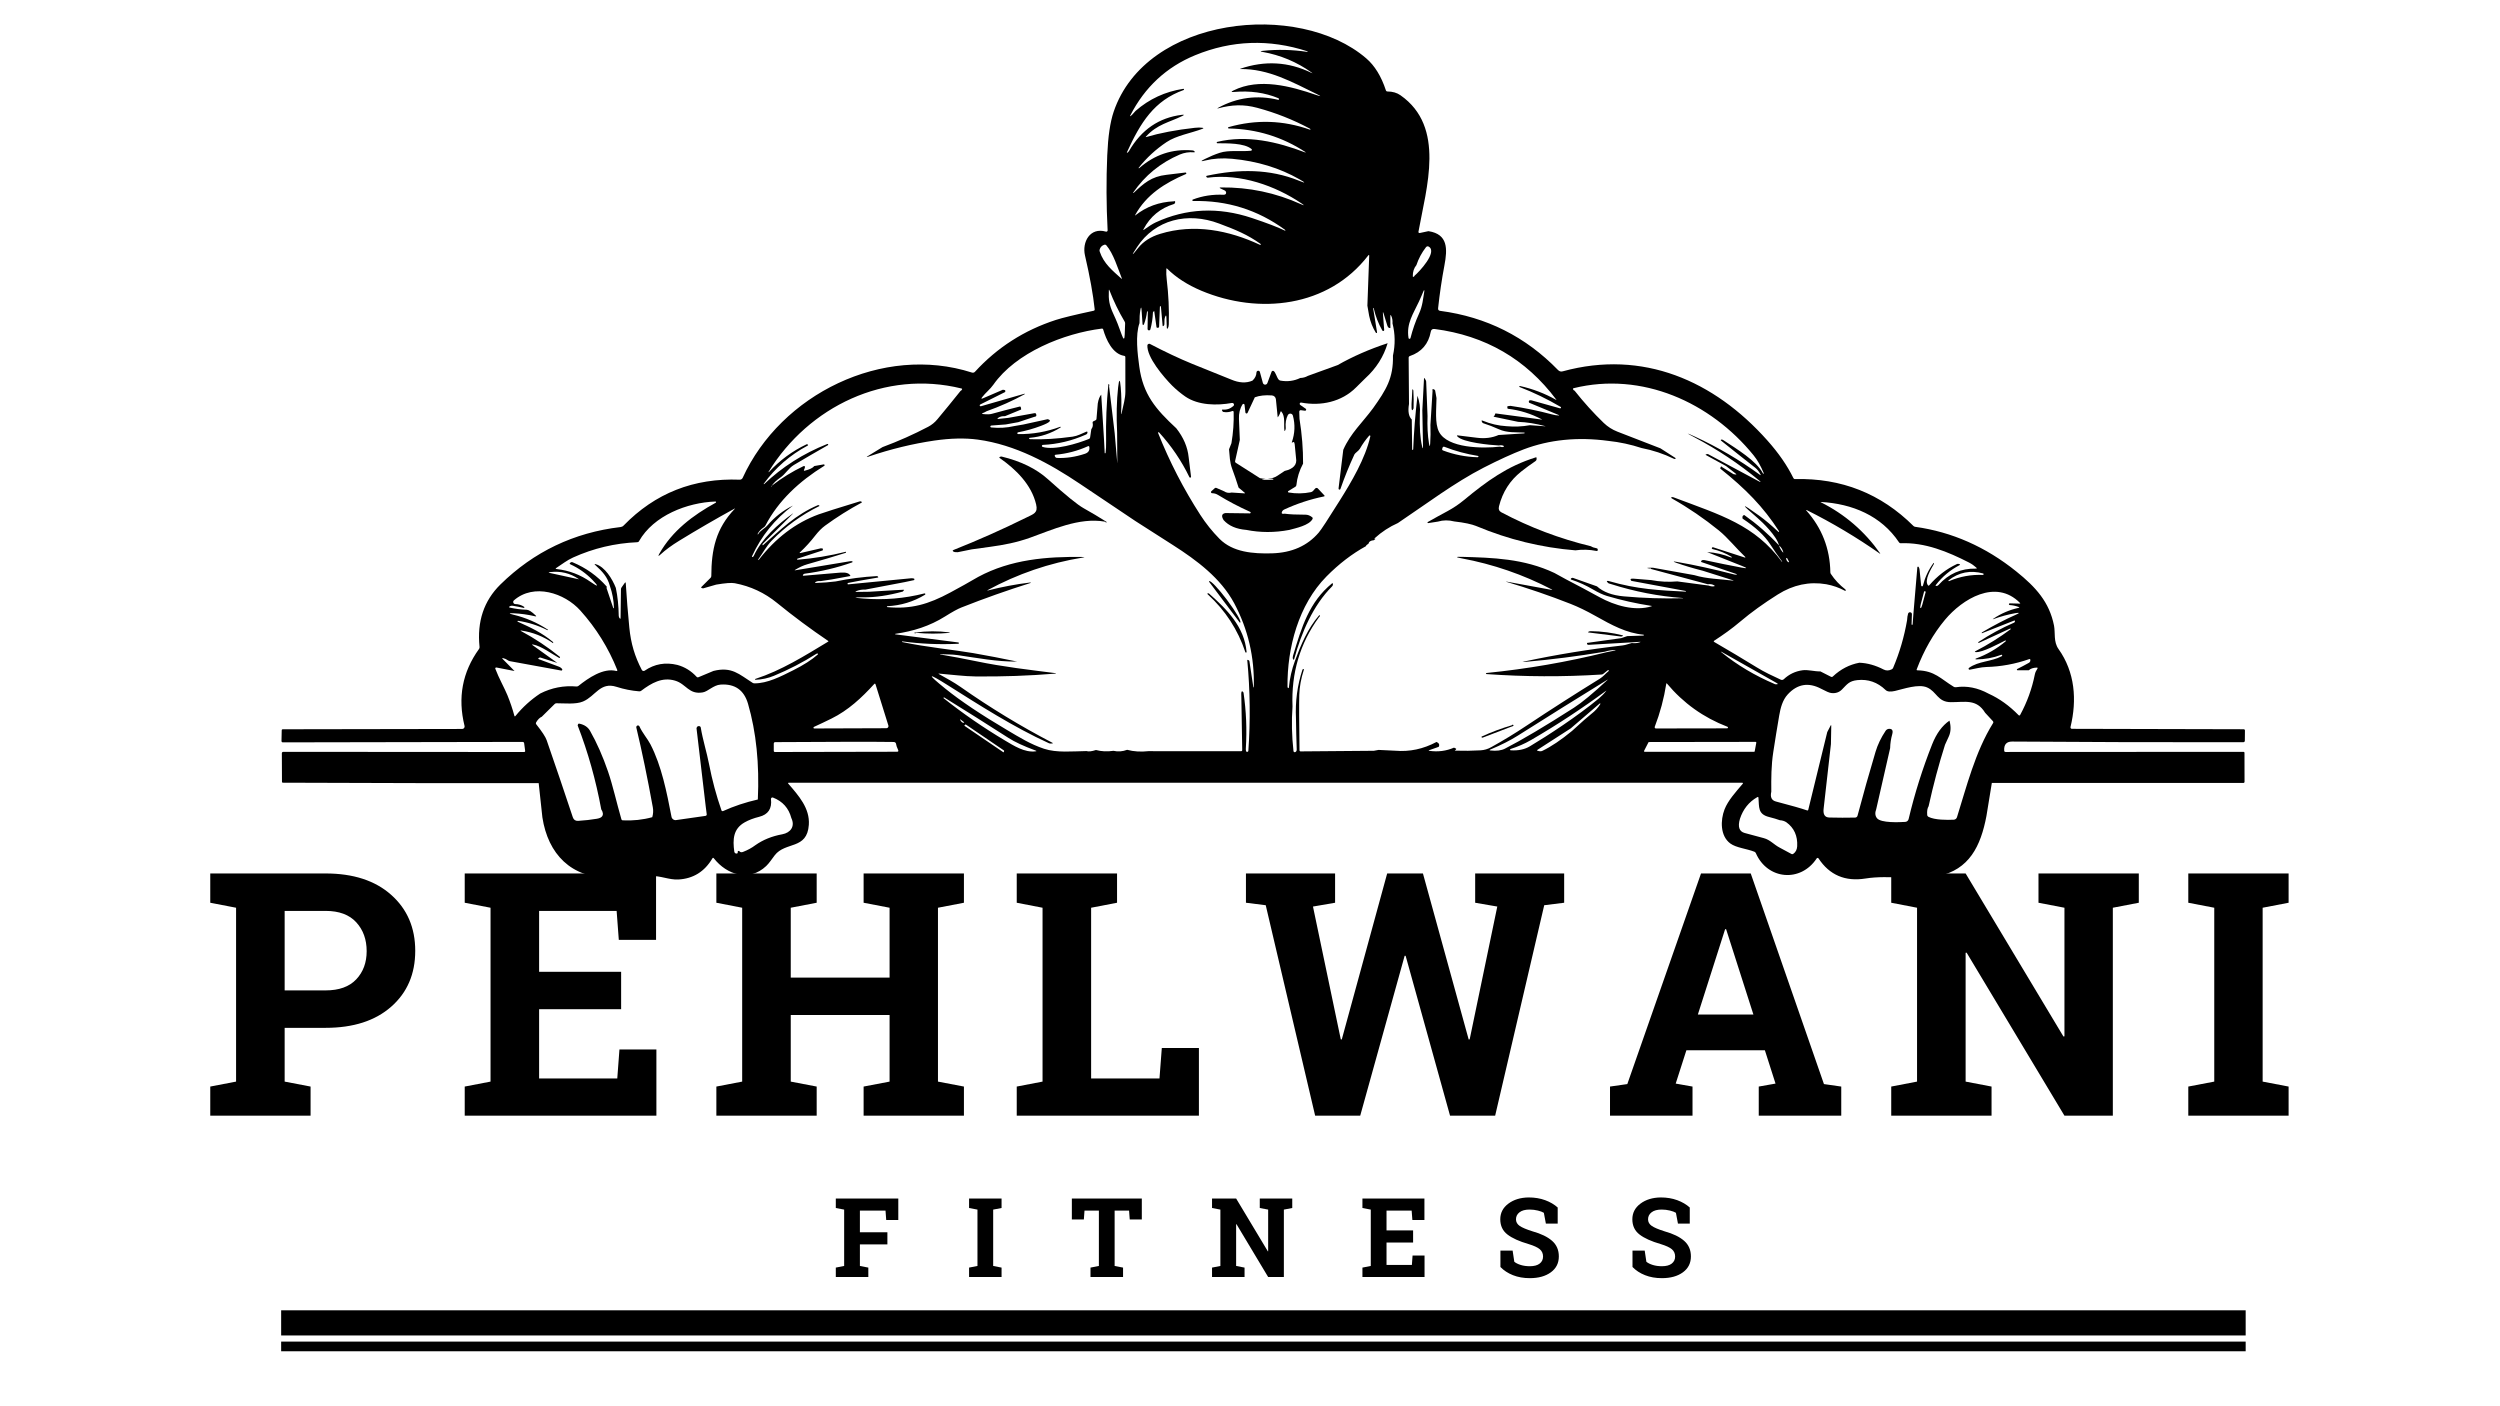 <?xml version="1.0" encoding="UTF-8"?> <svg xmlns="http://www.w3.org/2000/svg" xmlns:xlink="http://www.w3.org/1999/xlink" width="1366" zoomAndPan="magnify" viewBox="0 0 1024.5 576" height="768" preserveAspectRatio="xMidYMid meet" version="1.0"><defs><g></g><clipPath id="7376bc0bd0"><path d="M 115.219 10 L 920 10 L 920 361 L 115.219 361 Z M 115.219 10 " clip-rule="nonzero"></path></clipPath></defs><g clip-path="url(#7376bc0bd0)"><path fill="#000000" d="M 919.473 298.844 L 849.074 298.672 C 849.035 298.672 848.969 298.672 848.93 298.66 C 848.613 298.582 848.414 298.25 848.492 297.922 C 851.191 286.855 850.324 275.422 843.574 265.961 C 841.469 262.996 842.309 259.324 841.742 256.398 C 839.836 246.727 834.27 240.602 826.32 234.215 C 813.754 224.094 799.91 217.984 784.832 215.887 C 784.57 215.848 784.332 215.73 784.148 215.559 C 770.805 202.266 754.621 195.863 735.605 196.324 C 735.301 196.34 735.078 196.195 734.934 195.93 C 732.434 190.82 728.883 185.668 724.25 180.477 C 702.473 156.012 673.273 143.168 640.414 152.168 C 639.676 152.379 639.047 152.207 638.492 151.652 C 625.215 137.977 609.109 129.891 590.176 127.387 C 589.555 127.309 589.266 126.953 589.332 126.32 C 589.977 120.324 590.844 114.465 591.926 108.746 C 593.215 101.973 593.387 95.992 585.465 94.742 C 585.41 94.73 585.344 94.73 585.293 94.742 L 581.805 95.492 C 581.754 95.504 581.688 95.504 581.633 95.492 C 581.398 95.453 581.238 95.215 581.277 94.992 C 584.516 76.891 592.492 52.031 573.922 39.043 C 572.461 38.016 570.672 37.488 568.566 37.488 C 568.277 37.488 568.027 37.305 567.938 37.027 C 566.043 31.27 563.355 26.883 559.871 23.906 C 532.211 0.102 469.641 6.609 456.375 45.812 C 454.941 50.055 454.074 55.984 453.746 63.637 C 453.309 73.809 453.363 84.043 453.902 94.348 C 453.914 94.414 453.902 94.477 453.891 94.531 C 453.809 94.836 453.496 95.004 453.191 94.914 C 446.625 93.027 443.363 99.273 444.625 104.676 C 446.652 113.41 447.969 120.762 448.598 126.727 C 448.641 127.07 448.492 127.281 448.152 127.348 C 440.508 128.992 435.348 130.246 432.676 131.113 C 419.691 135.332 408.648 142.418 399.543 152.352 C 399.242 152.695 398.754 152.824 398.309 152.68 C 361.816 140.969 320.012 161.531 304.34 195.836 C 304.129 196.297 303.656 196.59 303.156 196.574 C 284.324 195.836 268.457 202.094 255.535 215.387 C 255.219 215.719 254.785 215.93 254.324 215.98 C 235.176 218.246 218.754 226.086 205.07 239.523 C 198.293 246.188 195.438 254.699 196.516 265.094 C 196.555 265.41 196.477 265.727 196.281 265.977 C 189.477 275.422 187.504 285.922 190.371 297.473 C 190.387 297.555 190.398 297.633 190.398 297.723 C 190.398 298.277 189.949 298.727 189.398 298.727 L 115.918 298.855 C 115.605 298.855 115.445 299.016 115.445 299.332 L 115.355 303.68 C 115.355 303.691 115.355 303.691 115.355 303.691 C 115.355 303.98 115.59 304.219 115.879 304.219 L 214.176 304.035 C 214.492 304.035 214.77 304.27 214.793 304.574 L 215.203 307.645 C 215.254 308 215.098 308.172 214.754 308.172 L 116.066 308.105 C 115.75 308.105 115.5 308.367 115.5 308.684 L 115.551 320.344 C 115.551 320.621 115.695 320.75 115.973 320.75 L 177.871 320.938 L 220.754 320.938 L 222.27 334.965 C 224.586 349.996 234.07 359.891 250.008 359.668 C 256.207 359.574 261.77 359.363 266.668 359.023 C 270.523 358.758 274.18 360.629 277.996 360.418 C 284.074 360.09 288.734 357.203 291.945 351.75 C 292.117 351.473 292.301 351.461 292.512 351.711 C 297.906 358.613 307.117 361.406 313.973 354.91 C 315.234 353.711 316.328 352 317.461 350.523 C 321.855 344.781 330.75 348.336 331.461 337.996 C 331.922 331.227 327.277 326.047 323.066 321.172 C 322.84 320.91 322.906 320.777 323.25 320.777 L 713.879 320.766 C 714.312 320.766 714.395 320.938 714.105 321.266 C 711.34 324.52 708.129 328.051 706.723 331.672 C 704.996 336.125 704.891 342.566 709.09 345.664 C 711.523 347.441 715.734 347.77 718.945 349.035 C 719.223 349.141 719.418 349.34 719.539 349.602 C 724.301 360.562 737.934 361.75 744.488 351.762 C 744.527 351.723 744.566 351.672 744.617 351.633 C 744.816 351.5 745.094 351.566 745.223 351.762 C 749.723 358.602 756.16 361.355 764.5 360.012 C 774.41 358.43 785.043 360.918 794.227 359.035 C 806.992 356.414 811.703 346.758 814.043 334.387 L 816.254 320.844 L 857.453 320.844 L 919.328 320.855 C 919.34 320.855 919.34 320.855 919.34 320.855 C 919.617 320.855 919.812 320.648 919.812 320.371 L 919.789 308.555 C 919.789 308.25 919.645 308.105 919.34 308.105 L 821.898 308.156 C 821.543 308.156 821.336 307.973 821.32 307.605 C 821.164 305.102 822.27 303.863 824.637 303.891 C 856.203 304.125 887.773 304.219 919.34 304.152 C 919.668 304.152 919.934 303.891 919.934 303.559 L 919.973 299.41 C 919.973 299.41 919.973 299.41 919.973 299.398 C 920 299.082 919.762 298.844 919.473 298.844 Z M 812.898 235.293 C 812.914 235.465 812.77 235.598 812.598 235.609 C 807.781 235.41 803.16 236.254 798.742 238.141 C 798.648 238.18 798.543 238.152 798.492 238.074 C 798.426 237.98 798.449 237.863 798.543 237.797 C 802.754 234.504 807.465 233.582 812.688 235.004 C 812.809 235.055 812.887 235.16 812.898 235.293 Z M 748.383 239.418 C 751.145 239.93 753.684 240.828 756.027 242.09 C 756.277 242.234 756.383 242.156 756.371 241.879 C 756.355 241.723 756.305 241.59 756.211 241.523 C 753.871 239.734 751.895 237.613 750.277 235.176 C 750.16 234.992 750.094 234.781 750.078 234.555 C 749.922 224.82 746.617 216.336 740.184 209.156 C 740.172 209.129 740.172 209.09 740.172 209.051 C 740.184 209 740.25 208.973 740.301 208.984 C 750.789 214.215 760.832 220.195 770.41 226.902 C 770.438 226.914 770.477 226.914 770.504 226.902 C 770.543 226.887 770.543 226.836 770.516 226.809 C 764.145 217.758 756.039 210.762 746.184 205.824 C 746.027 205.73 746.027 205.691 746.223 205.703 C 759.016 206.43 770.922 211.305 778.238 222.277 C 778.398 222.527 778.621 222.633 778.91 222.621 C 788.844 222.211 798.242 226.098 806.926 230.539 C 808.02 231.105 809.004 231.801 809.887 232.605 C 810.188 232.895 810.137 233.027 809.727 233.016 C 803.637 232.883 798.516 235.137 794.371 239.758 C 794.148 240.008 793.871 240.141 793.516 240.129 C 793.188 240.129 793.121 239.996 793.32 239.719 C 795.965 236.293 799.203 233.594 803.016 231.605 C 803.309 231.461 803.293 231.316 803.004 231.184 C 802.609 231.023 802.242 231.012 801.898 231.168 C 797.66 233.145 793.91 236.043 790.594 239.863 C 790.426 240.062 790.254 240.062 790.082 239.852 C 788.449 237.797 791.387 233.121 792.492 231.145 C 792.555 231.039 792.57 230.934 792.543 230.84 C 792.504 230.645 792.41 230.629 792.293 230.801 C 790.254 233.594 788.832 236.664 788.004 240.023 C 787.965 240.156 787.844 240.262 787.699 240.285 C 787.504 240.301 787.32 240.168 787.293 239.969 C 787.109 237.863 786.898 235.688 786.633 233.461 C 786.582 232.977 786.449 232.594 786.238 232.316 C 786.199 232.25 786.121 232.211 786.027 232.211 C 785.871 232.199 785.738 232.316 785.727 232.461 L 784.148 251.129 L 783.793 255.859 C 783.793 255.988 783.688 256.066 783.57 256.066 C 783.449 256.055 783.359 255.965 783.359 255.832 L 783.504 251.723 C 783.516 251.367 783.293 251.035 782.938 250.93 C 782.516 250.801 782.082 251.035 781.938 251.457 C 781.715 252.168 781.582 253.09 781.516 254.199 C 780.344 260.957 778.449 267.449 775.805 273.684 C 775.699 273.945 775.504 274.156 775.238 274.289 C 774.066 274.879 772.977 274.906 771.938 274.379 C 768.555 272.629 765.227 271.707 761.961 271.586 C 757.895 272.352 754.289 274.223 751.117 277.211 C 750.883 277.449 750.617 277.488 750.305 277.332 L 746 275.145 C 743.473 275.184 740.934 274.379 738.711 274.668 C 735.75 275.066 733.172 276.289 731.012 278.332 C 730.684 278.648 730.184 278.727 729.789 278.543 C 726.422 276.988 723.066 275.445 719.828 273.43 C 714.117 269.914 708.34 266.477 702.523 263.102 C 702.223 262.918 702.207 262.734 702.512 262.535 C 706.312 260.047 709.551 257.781 713.289 254.621 C 717.629 250.945 722.723 247.281 728.539 243.617 C 734.883 239.629 741.488 238.246 748.383 239.418 Z M 789.176 242.473 L 787.793 247.676 C 787.793 247.691 787.793 247.691 787.793 247.691 C 787.555 248.574 787.254 249.246 787.109 249.191 L 786.988 249.152 C 786.844 249.113 786.926 248.363 787.148 247.492 L 788.531 242.289 C 788.543 242.277 788.543 242.277 788.555 242.277 L 789.148 242.434 C 789.148 242.434 789.148 242.434 789.16 242.434 C 789.176 242.445 789.176 242.461 789.176 242.473 Z M 705.578 267.41 C 704.945 266.898 704.984 266.844 705.695 267.238 L 728.395 280.07 C 728.445 280.109 728.484 280.164 728.484 280.23 C 728.484 280.336 728.406 280.414 728.301 280.414 C 728.156 280.414 728 280.426 727.801 280.426 C 727.617 280.441 727.445 280.402 727.277 280.32 C 719.168 276.871 711.934 272.562 705.578 267.41 Z M 708.129 298.121 C 708.145 298.305 707.984 298.477 707.801 298.477 L 678.59 298.527 C 678.535 298.527 678.469 298.516 678.418 298.5 C 678.152 298.395 678.023 298.105 678.113 297.844 C 680.324 292.098 681.902 286.195 682.852 280.125 C 682.863 280.098 682.879 280.07 682.891 280.059 C 682.945 280.004 683.035 280.02 683.074 280.07 C 689.824 288.148 698.102 294.062 707.906 297.828 C 708.051 297.855 708.129 297.973 708.129 298.121 Z M 732.078 228.668 C 732.184 228.613 732.316 228.652 732.367 228.746 L 733.051 230.023 C 733.262 230.434 733.184 230.523 732.777 230.301 C 732.328 230.051 732.066 229.574 731.961 228.863 C 731.961 228.785 732 228.691 732.078 228.668 Z M 587.871 134.816 C 608.703 137.516 625.336 147.172 637.77 163.773 C 637.875 163.93 637.848 163.957 637.691 163.852 C 633.047 161.23 628.109 159.348 622.887 158.188 C 622.754 158.16 622.691 158.199 622.664 158.332 C 622.648 158.41 622.625 158.488 622.586 158.543 C 622.586 158.555 622.598 158.555 622.598 158.555 C 628.492 160.82 634.152 163.562 639.574 166.762 C 639.676 166.828 639.73 166.961 639.703 167.094 C 639.664 167.262 639.492 167.367 639.324 167.344 L 627.57 164.051 L 627.07 164.035 C 626.715 164.035 626.531 164.207 626.504 164.562 C 626.504 164.707 626.531 164.867 626.598 165.012 L 638.719 170.055 C 639.074 170.215 639.074 170.281 638.676 170.266 C 637.953 170.254 637.047 170.098 635.941 169.805 C 630.336 168.305 624.676 167.145 618.965 166.316 L 618.02 166.434 C 617.742 166.473 617.625 166.633 617.688 166.906 L 617.836 167.5 C 622.82 168.082 627.504 169.543 631.863 171.875 C 631.992 171.941 631.98 171.965 631.836 171.941 L 612.832 169.41 C 612.609 170.098 612.348 170.559 612.02 170.754 L 622.125 172.875 C 625.676 173.008 629.387 173.602 633.27 174.641 C 633.281 174.652 633.297 174.652 633.297 174.68 C 633.281 174.695 633.281 174.707 633.258 174.695 L 626.992 174.246 C 623.77 174.824 620.559 174.957 617.348 174.652 C 614.02 174.457 610.781 173.707 607.648 172.402 C 607.148 172.191 607.02 172.324 607.281 172.809 L 607.438 173.113 C 607.531 173.27 607.664 173.391 607.848 173.441 C 610.004 174.129 612.125 174.957 614.188 175.891 C 617.586 177.445 621.125 177.078 624.73 177.277 C 624.754 177.277 624.77 177.289 624.77 177.316 C 624.781 177.422 624.781 177.488 624.754 177.539 C 624.742 177.578 624.676 177.605 624.609 177.605 L 614.109 178.266 C 611.426 179.449 608.414 179.816 605.07 179.371 L 597.477 178.434 C 597.004 178.383 596.938 178.527 597.254 178.871 C 599.477 181.293 610.492 182.375 614.215 182.559 C 615.031 182.402 615.676 182.441 616.125 182.691 C 616.414 182.848 616.398 182.992 616.086 183.113 C 615.688 183.27 615.23 183.242 614.688 183.031 C 607.477 183.875 593.227 183.691 589.727 177 C 587.898 173.496 588.648 167.461 588.676 163.129 L 588.121 160.031 C 587.859 159.621 587.582 159.438 587.266 159.492 C 586.938 159.543 586.871 159.742 587.07 160.082 L 586.188 174.113 C 586.281 176.816 586.254 179.344 586.094 181.688 C 586.004 183.176 585.832 183.176 585.594 181.715 C 585.055 178.395 584.859 174.668 585.004 170.504 C 584.844 165.816 584.648 161.125 584.449 156.434 C 584.438 156.078 584.227 155.605 583.805 155.023 C 583.66 154.812 583.582 154.84 583.555 155.09 L 582.871 168.133 L 583.148 182.781 C 583.176 184.035 583.043 184.047 582.754 182.82 C 581.988 179.566 581.699 175.156 581.859 169.582 C 582.082 167.133 581.754 164.656 580.883 162.164 C 579.988 169.688 579.41 176.984 579.133 184.047 C 579.133 184.18 579.094 184.285 579.004 184.336 C 578.805 184.469 578.699 184.414 578.699 184.18 L 578.543 171.926 C 577.277 170.676 576.898 168.555 577.41 165.551 L 577.266 146.605 C 577.266 146.266 577.422 146.027 577.754 145.91 C 582.543 144.273 585.398 140.957 586.332 135.938 C 586.488 135.078 587.016 134.711 587.871 134.816 Z M 605.766 187.25 C 605.676 187.34 605.582 187.379 605.477 187.379 C 600.637 187.234 595.938 186.328 591.387 184.613 C 591.043 184.48 590.91 184.246 591.031 183.875 L 591.176 183.43 C 591.188 183.414 591.188 183.402 591.188 183.387 C 591.293 183.113 591.609 182.98 591.871 183.086 C 596.332 184.836 600.938 186.074 605.648 186.828 C 605.938 186.906 605.977 187.039 605.766 187.25 Z M 580.438 108.652 C 581.32 106.004 582.621 103.555 584.371 101.289 C 584.648 100.934 585.133 100.84 585.516 101.078 C 589.199 103.277 581.57 111.418 579.688 112.988 C 579.699 113.105 579.594 113.238 579.359 113.383 C 579.109 113.539 578.965 113.477 578.965 113.172 C 578.949 111.355 579.438 109.852 580.438 108.652 Z M 581.488 123.566 C 582.199 122.051 582.832 120.551 583.438 119.086 C 583.465 119.02 583.543 118.969 583.621 118.98 C 583.699 119.008 583.738 119.086 583.715 119.152 C 583.148 122.5 582.977 125.371 581.504 128.559 C 580.07 131.695 578.91 135.027 578.016 138.543 C 577.977 138.703 577.844 138.82 577.688 138.848 C 577.465 138.887 577.238 138.73 577.215 138.504 C 576.266 132.562 579.148 128.625 581.488 123.566 Z M 461.824 62.375 C 467.402 50.16 472.996 41.215 485.051 36.895 C 485.168 36.855 485.234 36.738 485.219 36.617 C 485.207 36.473 485.062 36.367 484.918 36.395 C 477.508 37.539 470.98 40.543 465.363 45.445 C 464.891 45.855 464.141 46.961 463.418 47.488 C 463.086 47.723 463.02 47.66 463.191 47.305 C 469.141 35.695 478.008 27.477 489.773 22.629 C 504.762 16.477 520.105 15.938 535.762 21.02 C 535.816 21.035 535.855 21.125 535.855 21.246 C 535.855 21.258 535.855 21.258 535.855 21.258 C 535.855 21.27 535.816 21.285 535.738 21.27 C 529.633 20.336 523.5 20.191 517.34 20.852 C 516.367 20.957 516.367 21.102 517.328 21.258 C 524.684 22.562 531.422 25.383 537.5 29.715 C 538.012 30.086 537.988 30.137 537.422 29.848 C 528.039 25.289 518.312 24.734 508.273 28.176 C 508.262 28.188 508.246 28.199 508.246 28.227 C 508.246 28.266 508.262 28.293 508.301 28.293 C 519.867 28.148 529.711 33.719 539.566 38.527 C 541.605 39.531 541.539 39.648 539.406 38.926 C 528.973 35.328 515.984 31.809 505.434 37.094 C 504.445 37.582 504.496 37.777 505.602 37.688 C 512.289 37.105 518.355 37.961 523.801 40.215 C 523.961 40.281 524.078 40.375 524.105 40.48 C 524.129 40.543 524.145 40.637 524.117 40.703 C 524.105 40.887 524 40.953 523.828 40.914 C 515.156 38.844 506.934 39.938 499.168 44.195 C 498.68 44.469 498.707 44.535 499.246 44.391 C 504.789 42.93 509.523 42.652 515.25 44.195 C 522.734 46.211 529.906 49.043 536.738 52.691 C 536.895 52.781 536.988 52.875 537.012 52.969 C 537.066 53.152 537 53.203 536.828 53.141 C 525.84 49.254 514.723 48.898 503.457 52.098 C 503.34 52.137 503.246 52.242 503.246 52.375 C 503.246 52.531 503.379 52.652 503.523 52.652 C 514.984 52.863 525.473 56.102 535 62.336 C 535.027 62.359 535.039 62.387 535.027 62.426 C 535.012 62.465 534.973 62.492 534.922 62.492 C 523.34 58.051 511 55.246 498.852 58.133 C 498.695 58.145 498.578 58.289 498.602 58.461 C 498.617 58.617 498.762 58.738 498.918 58.711 C 502.59 58.75 509.945 58.539 512.895 61.098 C 512.973 61.16 513.023 61.254 513.023 61.348 C 513.039 61.559 512.895 61.742 512.684 61.77 C 508.445 62.215 503.578 61.398 499.84 62.625 C 497.945 63.242 495.891 64.098 493.707 65.18 C 491.906 66.074 491.969 66.273 493.918 65.773 C 497.234 64.941 500.918 64.707 504.957 65.074 C 515.195 66.035 524.379 68.828 532.527 73.48 C 535.223 75.02 535.145 75.203 532.25 74.031 C 520.234 69.156 507.629 69.238 494.629 72.016 C 494.285 72.098 494.207 72.281 494.43 72.559 C 494.574 72.754 494.762 72.848 494.996 72.809 C 508.34 71.094 522.578 76.062 533.367 83.359 C 534.656 84.23 534.594 84.336 533.184 83.703 C 522.762 78.984 511.812 76.68 500.352 76.812 C 499.668 76.824 499.629 76.969 500.246 77.273 L 501.891 78.062 C 502.367 78.301 502.59 78.84 502.406 79.328 C 502.352 79.473 502.223 79.605 502.012 79.711 C 501.879 79.777 501.707 79.816 501.512 79.816 C 497.051 79.605 492.824 80.25 488.824 81.766 C 488.695 81.805 488.613 81.938 488.613 82.082 C 488.629 82.254 488.773 82.383 488.945 82.383 C 502.84 82.055 515.379 85.98 526.566 94.148 C 526.629 94.203 526.672 94.254 526.684 94.32 C 526.723 94.426 526.734 94.504 526.75 94.598 C 526.75 94.598 526.723 94.582 526.656 94.559 C 523.816 93.16 519.273 91.422 513.039 89.34 C 499.262 84.742 486.113 85.348 473.562 91.16 C 472.391 91.711 470.824 92.688 468.891 94.082 C 468.496 94.387 468.418 94.309 468.641 93.871 C 471.363 88.734 475.496 85.324 481.047 83.621 C 481.312 83.543 481.508 83.32 481.551 83.043 C 481.641 82.543 481.535 82.344 481.246 82.438 C 481.129 82.477 481.035 82.504 480.969 82.504 C 474.996 82.781 469.773 84.676 465.312 88.223 C 465.102 88.391 465.062 88.352 465.191 88.117 C 469.797 79.762 477.379 74.996 485.957 71.332 C 486.102 71.277 486.18 71.133 486.168 70.977 C 486.129 70.793 485.969 70.672 485.785 70.699 C 483.312 71.027 480.734 71.344 478.047 71.637 C 471.812 72.32 468.613 75.203 464.574 79.051 C 464.535 79.09 464.469 79.09 464.43 79.066 C 464.363 79.023 464.352 78.961 464.391 78.895 C 469.207 71.91 475.574 66.707 483.484 63.32 C 485.312 62.559 487.234 62.242 489.246 62.414 C 489.668 62.453 489.734 62.309 489.469 61.992 C 489.312 61.781 489.051 61.664 488.68 61.637 C 480.445 60.926 473.152 63.363 466.812 68.934 C 466.773 68.961 466.719 68.961 466.68 68.949 C 466.613 68.906 466.586 68.816 466.625 68.762 C 469.879 64.652 473.691 61.148 478.047 58.238 C 482.141 55.496 488.035 54.602 492.785 52.781 C 493.285 52.598 493.262 52.453 492.746 52.363 C 491.957 52.23 490.906 52.23 489.613 52.375 C 481.984 53.23 475.34 54.496 469.691 56.168 C 469.48 56.234 469.441 56.184 469.586 56.012 C 474.191 50.898 479.168 50.148 484.484 47.539 C 485.418 47.094 485.363 46.922 484.34 47.051 C 474.984 48.199 467.758 53.125 462.68 61.875 C 462.496 62.203 462.246 62.453 461.941 62.609 C 461.785 62.648 461.73 62.598 461.824 62.375 Z M 516.656 100.234 C 516.617 100.34 516.473 100.395 516.355 100.34 C 503.617 94.387 489.379 91.555 475.418 95.836 C 471.547 97.02 468.547 98.945 466.441 101.594 C 463.652 105.121 463.48 105.004 465.969 101.238 C 473.363 89.984 486.641 86.73 499.578 91.605 C 506.395 94.16 511.207 96.125 516.578 99.957 C 516.668 100.023 516.695 100.145 516.656 100.234 Z M 461.074 132.578 L 460.914 137.016 C 460.852 139.281 460.441 139.348 459.691 137.199 C 458.602 134.027 457.457 131.18 456.258 128.637 C 454.559 125.004 454.23 122.789 454.402 119.02 C 454.414 118.625 454.508 118.613 454.652 118.98 C 456.375 123.422 458.457 127.703 460.875 131.785 C 461.02 132.051 461.102 132.301 461.074 132.578 Z M 450.641 102.25 C 450.93 101.277 451.559 100.617 452.535 100.301 C 452.852 100.195 453.191 100.289 453.402 100.551 C 456.297 103.938 458.074 109.93 459.719 114.055 C 459.852 114.344 459.785 114.383 459.547 114.172 C 455.941 110.906 452.336 108.086 450.664 103.105 C 450.559 102.816 450.547 102.539 450.641 102.25 Z M 401.676 165.773 L 411.938 160.637 C 411.992 160.426 412.004 160.254 411.98 160.125 C 411.953 159.98 411.848 159.875 411.648 159.82 C 411.465 159.77 411.227 159.727 410.977 159.715 L 402.809 163.234 C 402.121 163.535 402.016 163.391 402.465 162.785 C 403.926 160.887 405.77 159.531 407.07 157.66 C 416.309 144.484 436.02 136.582 451.508 134.66 C 451.809 134.617 452.008 134.766 452.098 135.055 C 453.246 139.059 455.875 145.094 460.707 145.828 C 461.008 145.883 461.164 146.055 461.164 146.371 C 461.18 151.113 461.18 155.828 461.18 160.531 C 461.164 163.418 460.324 166.012 459.785 168.688 C 459.496 170.137 459.391 170.121 459.457 168.648 C 459.625 165.328 459.562 162.02 459.27 158.715 C 458.969 155.145 458.602 155.145 458.207 158.699 C 457.586 164.246 457.457 170.438 457.797 177.316 L 457.875 189.711 C 457.875 189.727 457.863 189.727 457.863 189.727 C 457.852 189.727 457.852 189.711 457.852 189.711 L 456.797 177.539 L 454.508 158.344 C 454.691 157.738 454.602 157.422 454.219 157.395 C 453.453 165.102 453.141 172.863 453.285 180.648 C 453.309 182.676 453.246 184.312 453.074 185.551 C 453.059 185.68 452.996 185.746 452.902 185.758 C 452.77 185.801 452.719 185.746 452.703 185.613 L 452.43 180.254 L 451.285 161.719 C 450.625 162.441 450.152 163.668 449.863 165.379 L 449.348 171.586 C 449.336 171.914 449.164 172.137 448.875 172.27 L 448.113 172.625 C 447.809 172.77 447.691 173.008 447.77 173.336 C 447.98 174.273 447.797 175.129 447.219 175.891 L 446.73 179.266 C 446.691 179.566 446.535 179.777 446.242 179.883 C 441.586 181.781 432.031 184.641 427.242 183.137 C 427.086 183.086 426.98 182.941 426.965 182.781 C 426.953 182.547 427.125 182.336 427.359 182.32 C 433.414 182.043 439.281 180.637 444.98 178.105 C 445.375 177.934 445.598 177.656 445.641 177.301 C 445.691 176.895 445.52 176.762 445.137 176.922 C 443.219 177.711 441.625 178.645 439.574 178.938 C 433.258 179.816 427.48 180.176 422.254 179.988 C 422.07 179.988 421.926 179.938 421.836 179.832 C 421.625 179.594 421.664 179.461 421.992 179.422 C 426.547 179.027 430.742 177.617 434.613 175.18 C 434.676 175.141 434.703 175.062 434.676 174.996 C 434.652 174.918 434.559 174.863 434.469 174.891 C 428.941 176.961 423.203 177.973 417.281 177.895 C 417.086 177.906 416.898 177.762 416.887 177.566 C 416.875 177.355 417.02 177.172 417.215 177.156 C 420.359 176.578 423.48 175.695 426.559 174.535 C 430.27 173.141 431.191 172.23 429.309 171.781 L 419.336 173.969 L 415.504 174.629 C 412.598 175.312 409.477 175.496 406.164 175.168 C 406.004 175.141 405.859 175.012 405.848 174.84 C 405.809 174.629 405.965 174.43 406.176 174.391 L 412.148 173.941 L 417.27 173.008 L 423.836 170.832 C 424.402 170.754 424.691 170.57 424.691 170.293 C 424.703 169.531 424.441 169.215 423.898 169.32 L 413.215 171.242 L 409.27 171.664 C 408.648 171.73 408.582 171.586 409.098 171.215 C 409.809 170.715 410.727 170.492 411.859 170.543 L 418.465 167.832 C 418.426 166.828 418.215 166.422 417.82 166.617 C 414.02 167.555 410.227 168.543 406.477 169.582 C 405.664 169.82 404.477 169.848 402.926 169.688 C 402.293 169.621 402.266 169.465 402.859 169.227 L 403.332 169.043 L 404.348 168.504 C 409.742 166.594 414.926 164.273 419.898 161.559 C 419.941 161.531 419.965 161.48 419.953 161.426 C 419.941 161.363 419.875 161.324 419.82 161.348 L 401.977 166.488 C 401.809 166.527 401.621 166.445 401.531 166.289 C 401.41 166.078 401.492 165.867 401.676 165.773 Z M 444.535 185.984 C 440.68 187.262 436.902 187.816 433.191 187.668 C 432.742 187.656 432.426 187.395 432.258 186.906 C 432.152 186.578 432.27 186.391 432.613 186.352 C 437.203 185.93 441.613 184.773 445.809 182.875 C 446.164 182.715 446.363 182.836 446.414 183.203 C 446.625 184.586 445.992 185.523 444.535 185.984 Z M 228.008 232.723 C 230.348 231.211 232.32 229.602 234.836 228.469 C 243.203 224.688 251.98 222.605 261.18 222.199 C 261.48 222.184 261.719 222.055 261.863 221.777 C 267.852 211.238 281.641 205.941 293.18 205.52 C 293.285 205.52 293.367 205.574 293.418 205.652 C 293.484 205.77 293.445 205.93 293.312 206.008 C 283.906 211.172 275.469 217.574 270.191 226.914 C 269.602 227.969 269.746 228.086 270.641 227.258 C 272.68 225.375 275.258 223.477 278.363 221.578 C 285.707 217.074 293.246 212.699 301.012 208.434 C 301.285 208.285 301.312 208.328 301.09 208.539 C 293.352 216.625 291.535 225.188 291.496 236.02 C 291.496 236.336 291.391 236.609 291.168 236.82 L 287.34 240.629 C 287.301 240.918 287.59 241.078 288.195 241.102 L 293.496 239.574 C 297.223 238.941 299.773 238.746 301.129 239.008 C 307.578 240.234 313.34 242.922 318.418 247.07 C 325.195 252.59 332.195 257.781 339.395 262.656 C 339.539 262.762 339.539 262.852 339.383 262.945 C 329.656 268.809 320.211 274.75 309.551 278.215 C 309.473 278.238 309.418 278.32 309.418 278.398 C 309.418 278.504 309.512 278.582 309.602 278.582 C 312.262 278.477 314.789 277.922 317.195 276.922 C 323.25 274.418 329.039 271.43 334.578 267.91 C 334.801 267.781 334.973 267.754 335.094 267.832 C 335.277 267.965 335.277 268.098 335.105 268.242 C 332.633 270.414 329.316 272.535 325.117 274.645 C 319.816 277.305 314.523 280.031 309.223 280.043 C 308.918 280.059 308.629 279.98 308.367 279.793 C 302.918 276.355 299.918 273.062 292.391 274.945 L 286.246 277.516 C 285.945 277.648 285.68 277.582 285.457 277.344 C 283.234 274.934 280.613 273.312 277.574 272.484 C 272.691 271.297 268.23 272.074 264.207 274.828 C 264.18 274.84 264.152 274.867 264.125 274.879 C 263.719 275.09 263.219 274.934 263.008 274.523 C 260.125 268.98 258.547 263.762 257.891 257.148 C 257.297 251.141 256.824 245.094 256.441 239.047 C 256.414 238.574 256.258 238.547 255.996 238.918 L 254.707 240.746 C 254.547 240.957 254.469 241.223 254.469 241.484 L 254.309 253.262 C 254.309 253.617 254.18 253.656 253.957 253.395 C 253.703 253.117 253.574 252.789 253.559 252.379 C 253.508 248.281 253.113 244.477 252.375 240.934 C 250.953 237.27 247.863 232.223 244.098 231.195 C 243.586 231.066 243.52 231.168 243.914 231.527 C 246.992 234.344 248.941 236.426 249.941 240.156 C 250.98 243.133 251.535 246.121 251.586 249.125 C 251.586 249.191 251.547 249.23 251.496 249.258 C 251.414 249.285 251.336 249.246 251.309 249.164 L 248.613 241.141 C 248.598 241.078 248.586 240.996 248.586 240.934 L 248.652 240.406 C 244.809 236.02 240.137 232.699 234.625 230.406 C 234.297 230.273 233.98 230.352 233.652 230.645 C 233.375 230.895 233.402 231.105 233.742 231.262 C 237.176 232.844 240.203 234.977 242.809 237.68 C 245.48 240.43 245.242 240.707 242.098 238.508 C 237.887 235.543 233.242 233.777 228.152 233.199 C 227.609 233.184 227.57 233.016 228.008 232.723 Z M 340.711 294.484 C 347.578 291.109 353.133 285.934 358.211 280.348 C 358.488 280.043 358.688 280.098 358.805 280.48 L 364.055 297.301 C 364.082 297.383 364.094 297.473 364.094 297.566 C 364.094 298.039 363.711 298.434 363.238 298.422 L 333.656 298.527 C 333.539 298.527 333.434 298.461 333.383 298.344 C 333.301 298.184 333.367 297.973 333.527 297.895 C 335.895 296.816 338.289 295.684 340.711 294.484 Z M 224.926 234.57 C 225.07 234.516 225.254 234.465 225.492 234.438 C 229.809 233.949 233.691 234.898 237.164 237.309 C 237.176 237.32 237.176 237.32 237.176 237.348 C 237.164 237.363 237.152 237.375 237.137 237.375 L 224.926 234.715 C 224.914 234.715 224.887 234.699 224.887 234.676 C 224.875 234.648 224.887 234.594 224.926 234.57 Z M 211.254 293.391 C 211.043 293.668 210.887 293.641 210.781 293.285 C 210.02 290.453 209.059 287.66 207.938 284.895 C 206.832 282.164 204.371 277.793 202.977 274.039 C 202.965 273.973 202.953 273.906 202.965 273.84 C 203.004 273.629 203.203 273.496 203.414 273.535 L 210.859 274.984 L 206.043 270.098 C 205.688 269.73 205.742 269.598 206.254 269.73 C 206.938 269.887 207.559 270.176 208.125 270.598 C 208.375 270.785 208.664 270.902 208.977 270.953 L 229.98 274.789 C 230.086 274.816 230.191 274.789 230.281 274.734 C 230.453 274.605 230.492 274.379 230.375 274.195 C 230.07 273.762 229.613 273.418 228.953 273.168 L 220.898 270.164 C 220.465 270.008 220.453 269.82 220.859 269.609 C 220.953 269.57 221.031 269.531 221.109 269.48 C 221.215 269.426 221.32 269.414 221.441 269.453 L 228.387 271.668 L 218.336 264.445 C 217.914 264.145 217.953 264.039 218.48 264.129 C 221.73 264.699 226.176 268.004 229.125 269.609 C 229.23 269.652 229.348 269.637 229.426 269.559 C 229.531 269.453 229.531 269.281 229.414 269.164 C 224.453 265.145 219.164 261.629 213.531 258.609 C 213.164 258.414 213.188 258.348 213.598 258.398 C 218.336 259.086 222.676 260.797 226.609 263.551 C 226.625 263.562 226.625 263.562 226.637 263.562 C 226.652 263.562 226.676 263.551 226.676 263.523 C 226.691 263.418 226.691 263.328 226.691 263.223 C 226.691 263.184 226.676 263.145 226.637 263.102 C 222.098 259.297 217.492 257.16 212.176 254.777 C 212.098 254.738 212.043 254.66 212.07 254.566 C 212.082 254.461 212.188 254.395 212.281 254.41 C 216.465 255.027 220.453 256.277 224.215 258.188 C 224.309 258.242 224.402 258.242 224.492 258.203 C 224.531 258.188 224.547 258.176 224.559 258.164 C 224.609 258.125 224.586 258.086 224.492 258.02 C 220.148 255.16 215.438 253.117 210.375 251.906 C 208.398 251.43 208.426 251.234 210.453 251.324 C 213.438 251.457 216.375 251.867 219.254 252.551 C 219.809 252.684 219.875 252.562 219.465 252.168 C 217.898 250.68 216.703 249.918 215.859 249.875 C 213.531 249.812 211.215 249.52 208.914 248.992 C 208.543 248.902 208.52 248.742 208.82 248.52 C 209.188 248.258 209.664 248.164 210.227 248.258 C 211.688 248.492 213.164 248.785 214.609 249.125 C 214.703 249.141 214.793 249.113 214.848 249.035 C 214.926 248.93 214.914 248.77 214.809 248.691 C 213.73 247.953 212.492 247.57 211.137 247.547 C 210.898 247.547 210.664 247.441 210.52 247.254 C 210.203 246.898 210.227 246.348 210.598 246.031 C 218.793 238.875 231.348 243 237.809 250.18 C 244.309 257.398 249.363 265.539 252.969 274.59 C 252.996 274.656 252.996 274.723 252.98 274.773 C 252.941 274.934 252.785 275.027 252.625 274.984 C 247.27 273.551 241.02 277.91 237.059 281.074 C 236.836 281.258 236.531 281.348 236.242 281.324 C 231.031 280.875 226.086 281.824 221.375 284.207 C 217.57 286.723 214.215 289.766 211.254 293.391 Z M 296.246 332.383 C 296.012 332.465 295.746 332.344 295.668 332.109 C 293.523 325.969 291.84 319.684 290.59 313.242 C 289.656 308.367 288.012 303.27 287.168 298.145 C 287.129 297.855 286.891 297.633 286.602 297.578 C 285.969 297.473 285.574 297.75 285.43 298.434 L 289.195 330.41 L 289.617 333.703 C 289.656 334.02 289.43 334.309 289.117 334.348 L 277.035 336.074 C 276.18 336.203 275.363 335.625 275.191 334.754 C 273.234 324.664 271.129 313.875 266.535 304.996 C 265.418 302.824 263.258 300.371 262.047 297.684 C 262.035 297.645 262.008 297.605 261.98 297.566 C 261.77 297.262 261.352 297.195 261.047 297.406 C 260.812 297.594 260.719 297.805 260.746 298.078 C 263.102 307.934 265.352 318.84 267.523 330.816 C 267.773 332.172 267.691 333.531 267.297 334.887 C 263.43 335.953 259.414 336.375 255.246 336.18 C 254.941 336.164 254.73 336.008 254.641 335.703 C 252.746 329.184 251.113 321.805 249.164 316.152 C 247.035 309.949 244.586 304.402 241.809 299.516 C 240.941 297.973 239.48 296.984 237.426 296.551 C 237.137 296.5 236.953 296.605 236.848 296.883 C 236.809 297 236.77 297.133 236.73 297.289 C 240.969 308.25 244.18 319.699 246.391 331.66 C 247.152 332.859 247.27 333.82 246.73 334.543 C 246.391 335.02 245.664 335.348 244.559 335.531 C 242.203 335.93 239.664 336.219 236.902 336.391 C 235.824 336.453 235.098 335.969 234.742 334.926 C 231.23 324.348 227.664 313.809 224.02 303.324 C 223.547 301.965 222.125 299.805 219.754 296.816 C 219.57 296.59 219.559 296.273 219.703 296.023 C 220.426 294.824 221.191 294.062 222.02 293.719 L 227.297 288.504 C 227.492 288.305 227.758 288.199 228.031 288.199 C 231.336 288.188 235.941 288.738 238.914 287.477 C 244.047 285.312 245.93 279.293 252.664 281.469 C 255.691 282.441 258.785 283.062 261.957 283.312 C 262.246 283.34 262.547 283.246 262.785 283.062 C 266.996 279.887 271.391 277.383 276.59 278.91 C 281.285 280.281 282.219 284.723 287.984 283.746 C 290.129 283.391 292.367 280.742 295.273 280.547 C 301.141 280.148 304.895 282.758 306.539 288.41 C 309.906 300.016 311.234 313.086 310.562 327.629 C 305.484 328.789 300.734 330.367 296.301 332.383 C 296.273 332.383 296.262 332.383 296.246 332.383 Z M 324.289 335.23 C 325.922 338.629 323.984 341.262 320.551 341.895 C 316.34 342.66 312.684 344.148 309.578 346.336 C 308.117 347.441 306.406 348.379 304.496 349.113 C 303.852 349.367 303.34 349.273 302.996 348.812 C 302.668 348.613 302.434 348.68 302.312 349.008 C 302.34 349.391 302.312 349.602 302.246 349.656 C 302.141 349.723 302.023 349.762 301.906 349.785 C 301.434 349.852 300.984 349.512 300.918 349.023 C 300.223 344.031 300.434 339.656 305.168 336.996 C 306.828 336.059 308.812 335.297 311.105 334.73 C 314.789 333.809 316.406 331.383 315.945 327.469 C 315.934 327.363 315.945 327.273 315.984 327.18 C 316.117 326.879 316.461 326.719 316.773 326.84 C 320.711 328.367 323.223 331.172 324.289 335.23 Z M 367.594 308.066 L 317.605 308.172 C 317.262 308.172 317.09 308 317.09 307.645 L 317.09 304.773 C 317.09 304.352 317.301 304.125 317.723 304.125 C 341.539 303.969 357.699 303.941 366.211 304.062 C 366.844 304.074 367.199 304.418 367.266 305.102 C 367.305 305.363 367.371 305.613 367.449 305.867 L 368.066 307.367 C 368.266 307.828 368.105 308.066 367.594 308.066 Z M 394.887 296.184 C 394.41 296.223 393.992 295.895 393.598 295.207 C 393.332 294.746 393.41 294.668 393.832 294.996 L 394.977 295.879 C 395.215 296.062 395.188 296.168 394.887 296.184 Z M 411.27 308.301 L 411.254 308.316 C 411.254 308.328 411.254 308.328 411.242 308.328 C 411.242 308.328 411.23 308.328 411.23 308.316 L 395.176 297.395 C 395.176 297.395 395.16 297.395 395.16 297.383 L 395.176 297.367 C 395.176 297.367 395.188 297.367 395.188 297.355 C 395.398 297.027 395.688 296.828 395.793 296.906 L 411.438 307.551 C 411.48 307.578 411.492 307.617 411.492 307.684 C 411.504 307.855 411.414 308.078 411.27 308.301 Z M 424.336 307.906 C 419.898 308.473 415.453 305.59 411.793 303.43 C 403.031 298.211 394.648 292.441 386.648 286.09 C 386.621 286.078 386.621 286.051 386.637 286.012 L 386.793 285.801 C 386.832 285.762 386.859 285.762 386.898 285.789 C 395.742 291.254 404.531 296.789 413.27 302.402 C 415.848 304.062 419.543 305.773 424.375 307.566 C 424.848 307.734 424.836 307.855 424.336 307.906 Z M 513.812 281.598 C 513.812 281.664 513.773 281.703 513.695 281.664 C 513.684 281.664 513.656 281.652 513.629 281.652 C 513.629 281.652 513.617 281.641 513.617 281.613 L 512.012 270.98 C 511.984 270.77 511.84 270.586 511.629 270.535 C 511.523 270.492 511.418 270.469 511.312 270.414 C 511.301 270.414 511.273 270.402 511.262 270.402 C 511.184 270.414 511.129 270.469 511.129 270.547 C 512.301 282.891 512.445 295.273 511.578 307.656 C 511.562 307.867 511.418 308.051 511.223 308.105 C 510.957 308.172 510.684 308.027 510.617 307.762 C 510.551 307.473 510.512 307.145 510.539 306.75 C 511.023 299.027 510.707 291.387 509.59 283.824 C 508.828 282.68 508.539 283.391 508.707 285.922 L 509.062 307.328 C 509.078 307.672 508.906 307.84 508.562 307.84 L 476.324 307.855 L 470.73 307.816 C 467.574 308.172 464.625 308 461.902 307.273 C 459.98 307.988 458.125 308.117 456.309 307.684 C 453.703 308.066 451.324 307.945 449.125 307.355 C 447.391 307.922 446.098 308.066 445.242 307.789 C 439.586 307.867 433.059 308.578 427.836 306.84 C 422.297 304.996 417.793 302.176 412.82 299.238 C 402.109 292.914 393.66 287.266 387.465 282.258 C 379.648 275.961 379.988 275.488 388.477 280.848 C 401.176 288.859 415.309 297.949 429.902 304.602 C 430.176 304.734 430.609 304.746 431.242 304.668 C 431.547 304.629 431.57 304.547 431.297 304.402 C 418.242 297.605 405.676 289.965 393.621 281.492 C 390.805 279.52 387.715 277.883 384.738 276.211 C 384.504 276.078 384.531 276.027 384.793 276.039 C 389.805 276.434 394.992 277.16 399.832 277.211 C 410.742 277.316 421.664 276.938 432.613 276.039 C 432.664 276.055 432.703 276.012 432.703 275.973 C 432.703 275.922 432.664 275.883 432.613 275.867 C 421.691 274.461 411.203 273.301 400.004 270.969 C 395.082 269.941 390.16 269.02 385.227 268.188 C 385.199 268.176 385.188 268.148 385.188 268.121 C 385.199 268.098 385.215 268.082 385.238 268.082 C 387.621 268.215 390.082 268.121 392.426 268.465 C 400.398 269.609 408.57 271.207 416.648 271.113 C 416.754 271.113 416.754 271.102 416.648 271.074 C 410.727 269.82 404.766 268.688 398.766 267.637 C 391.227 266.332 379.383 265.184 369.766 263.117 C 369.688 263.102 369.66 263.062 369.672 262.984 C 369.688 262.906 369.699 262.852 369.699 262.828 C 377.266 263.867 384.926 264.195 392.688 263.816 C 392.848 263.828 392.965 263.711 392.965 263.551 C 392.977 263.406 392.859 263.273 392.699 263.273 L 366.91 259.953 C 366.855 259.953 366.805 259.914 366.805 259.848 C 366.805 259.797 366.855 259.742 366.91 259.742 C 374.238 258.676 380.926 256.609 387.293 252.617 C 390.254 250.758 392.477 249.535 393.965 248.953 C 403.293 245.266 412.742 241.918 422.32 238.902 C 422.359 238.891 422.398 238.852 422.387 238.797 C 422.387 238.73 422.348 238.691 422.281 238.691 C 416.375 239.402 410.52 240.512 404.727 242 C 404.703 242.012 404.664 242 404.648 241.973 C 404.637 241.934 404.648 241.895 404.676 241.867 C 416.953 235.188 430.008 230.707 443.824 228.469 C 444.652 228.336 444.637 228.258 443.809 228.246 C 428.992 228.02 414.203 229.234 400.848 236.426 C 397.055 238.641 393.254 240.762 389.426 242.816 C 380.41 247.664 373.398 249.68 363.738 248.809 C 363.605 248.797 363.527 248.758 363.488 248.68 C 363.395 248.52 363.449 248.426 363.621 248.426 C 369.16 248.152 374.305 246.598 379.043 243.738 C 379.188 243.672 379.254 243.516 379.199 243.367 C 379.148 243.211 378.977 243.133 378.82 243.184 C 370.609 245.277 362.266 245.977 353.789 245.277 C 349.41 244.922 349.41 244.766 353.777 244.793 C 358.672 244.832 364.066 244.039 369.977 242.422 C 370.027 242.301 370.133 242.172 370.316 242 C 370.594 241.773 370.543 241.668 370.188 241.684 L 366.5 241.867 L 356.238 242.5 L 351.078 242.566 C 350.434 242.578 350.395 242.461 351 242.211 C 352.078 241.762 353.289 241.562 354.645 241.617 L 370.699 238.559 L 374.594 237.73 C 374.988 237.203 374.609 236.953 373.449 236.965 L 347.617 239.469 C 347.395 239.496 347.289 239.402 347.316 239.168 C 347.344 239.008 347.422 238.914 347.539 238.891 C 350.41 238.297 354.449 237.559 359.66 236.703 C 359.938 236.664 359.988 236.543 359.789 236.32 C 359.75 236.27 359.688 236.215 359.621 236.164 C 359.555 236.109 359.488 236.082 359.395 236.082 C 353.684 236.387 348.055 237.109 342.473 238.27 L 338.645 238.664 L 334.406 238.891 C 333.906 238.914 333.855 238.785 334.277 238.496 C 334.75 238.18 335.422 238.059 336.289 238.141 L 340.828 237.453 L 348.516 236.043 C 348.117 234.949 346.789 234.488 344.488 234.648 L 329.34 235.938 C 329.012 235.965 328.922 235.832 329.09 235.543 C 329.25 235.281 329.488 235.121 329.789 235.094 C 336.488 234.215 342.988 232.672 349.277 230.445 C 349.578 230.051 349.289 229.891 348.395 229.984 L 325.922 233.699 C 325.566 233.75 325.551 233.688 325.855 233.516 C 327.461 232.555 329.039 231.734 330.922 231.211 C 336.145 229.746 341.355 228.191 346.539 226.559 C 346.633 226.531 346.672 226.465 346.672 226.375 L 346.672 226.152 C 346.672 226.109 346.66 226.109 346.633 226.109 C 340.145 227.746 333.551 228.824 326.867 229.379 C 326.777 229.379 326.695 229.324 326.656 229.246 C 326.617 229.129 326.672 228.996 326.777 228.945 L 337.156 225.543 C 337.145 225.375 337.172 225.227 337.223 225.098 C 337.301 224.938 337.25 224.832 337.066 224.793 L 336.434 224.688 L 328.117 226.613 C 327.605 226.742 327.539 226.613 327.934 226.242 C 330.172 224.148 332.195 221.91 334.051 219.512 C 335.395 217.785 336.75 216.414 338.117 215.414 C 342.922 211.91 347.934 208.746 353.184 205.93 C 353.16 205.535 352.855 205.375 352.266 205.48 C 343.316 208.207 337.738 209.984 335.488 210.789 C 326.012 214.27 317.816 220.5 310.906 229.469 C 310.828 229.574 310.773 229.562 310.75 229.445 C 310.707 229.34 310.707 229.258 310.75 229.195 C 312.562 226.691 314.145 223.738 316.168 221.633 C 321.84 215.77 328.383 211.027 335.816 207.363 C 335.762 207.113 335.566 206.984 335.262 206.984 C 326.09 210.828 319.984 216.957 312.707 223.41 C 312.617 223.488 312.562 223.477 312.523 223.371 C 312.512 223.344 312.512 223.316 312.5 223.293 C 312.457 223.105 312.457 223.004 312.457 222.988 L 324.879 210.555 C 325.129 210.301 325.117 210.277 324.828 210.488 C 319 214.609 312.023 220.855 308.895 227.809 C 308.789 228.035 308.645 228.168 308.473 228.219 C 308.156 228.297 308.062 228.191 308.195 227.891 C 312.012 219.602 317.566 212.715 324.84 207.273 C 324.855 207.258 324.855 207.258 324.84 207.246 C 324.828 207.234 324.828 207.234 324.816 207.246 C 320.84 209.234 317.418 211.922 314.523 215.281 C 313.355 216.652 311.551 217.375 310.707 218.918 C 310.668 218.984 310.59 219.012 310.523 218.973 C 310.457 218.945 310.434 218.867 310.473 218.801 C 310.984 217.773 311.855 216.852 313.078 216.031 C 313.328 215.875 313.523 215.637 313.668 215.375 C 318.945 205.191 327.551 197.223 337.777 190.898 C 337.895 190.832 337.949 190.715 337.934 190.582 C 337.895 190.41 337.738 190.277 337.551 190.305 L 333.695 190.988 C 333.078 191.766 331.777 192.398 329.801 192.887 C 329.445 192.98 329.355 192.848 329.5 192.52 C 330.078 191.344 330 190.844 329.262 191.027 C 324.656 193.242 320.395 195.863 316.473 198.906 C 316.379 198.973 316.34 199.078 316.328 199.195 C 316.328 199.316 316.289 199.383 316.211 199.406 C 316.078 199.461 316.051 199.422 316.129 199.277 C 316.867 198.051 318.145 196.824 319.922 195.613 C 321.84 194.297 323.117 191.871 325.316 190.555 C 329.988 187.762 334.684 185.047 339.406 182.359 C 339.395 182.004 339.238 181.859 338.949 181.965 C 329.184 185.852 320.578 191.332 313.145 198.395 C 313.105 198.418 313.051 198.434 313.012 198.406 C 312.957 198.367 312.934 198.301 312.973 198.25 C 317.789 191.66 323.777 186.457 330.973 182.609 C 331.184 182.504 331.211 182.359 331.027 182.188 C 330.867 182.043 330.711 182.004 330.566 182.059 C 324.695 184.836 319.539 188.645 315.105 193.453 C 315.078 193.492 315.023 193.504 314.973 193.465 C 314.934 193.441 314.934 193.387 314.961 193.336 C 331.445 166.551 362.766 151.48 394.004 159.199 C 394.281 159.266 394.348 159.426 394.199 159.664 C 394.055 159.938 393.871 160.109 393.637 160.188 C 390.477 164.141 387.32 168.016 384.176 171.781 C 383.094 173.098 381.82 174.129 380.371 174.891 C 374.488 177.988 368.254 180.766 361.645 183.23 L 355.816 186.801 C 354.934 187.34 354.988 187.445 355.961 187.102 C 365.027 184.035 374.016 181.848 382.898 180.543 C 389.531 179.582 395.453 179.449 400.688 180.148 C 416.059 182.242 429.98 189.805 442.652 198.34 C 450.246 203.453 457.785 208.523 465.312 213.543 C 470.508 216.875 475.641 220.156 480.719 223.398 C 490.469 229.629 500.273 236.953 505.773 247.203 C 511.434 257.832 514.129 269.293 513.812 281.598 Z M 499.734 220.789 C 496.785 217.797 494.168 214.531 491.879 210.988 C 485.008 200.328 479.246 189.145 474.586 177.434 C 474.562 177.355 474.574 177.25 474.641 177.184 C 474.746 177.09 474.891 177.09 474.969 177.184 C 480.008 182.703 484.168 188.828 487.418 195.547 C 487.496 195.691 487.629 195.773 487.785 195.746 C 487.984 195.719 488.113 195.547 488.09 195.352 L 487.113 187.406 C 486.695 183.242 485.008 179.277 482.051 175.523 C 473.508 167.594 468.418 161.598 466.875 150.203 C 466.191 145.156 465.191 137.281 466.969 132.418 C 466.941 130.312 467.062 128.508 467.324 127.004 C 467.562 125.688 467.719 125.699 467.812 127.031 L 468.219 132.895 C 468.23 133.012 468.297 133.105 468.402 133.145 C 468.562 133.195 468.719 133.129 468.773 132.973 C 469.418 131.273 469.852 129.52 470.047 127.715 C 470.062 127.648 470.113 127.598 470.18 127.598 L 470.297 127.598 C 470.352 127.598 470.379 127.637 470.379 127.715 L 470.273 134.777 C 470.258 135.055 470.457 135.316 470.719 135.371 C 471.047 135.449 471.363 135.266 471.441 134.934 C 472.035 132.695 472.379 130.402 472.469 128.098 C 472.484 127.965 472.535 127.848 472.641 127.742 L 472.93 127.492 C 472.969 127.453 473.008 127.465 473.008 127.531 L 473.918 133.945 C 473.836 134.133 473.996 134.262 474.363 134.344 C 474.391 134.355 474.418 134.355 474.441 134.355 C 474.734 134.367 474.984 134.145 474.996 133.855 L 475.324 125.676 C 475.324 125.555 475.43 125.465 475.535 125.465 C 475.652 125.449 475.746 125.555 475.746 125.676 L 476.441 133.422 C 476.457 133.672 476.574 133.723 476.773 133.578 C 477.047 133.395 477.191 133.105 477.168 132.707 C 477.152 131.363 477.234 130.441 477.418 129.969 C 477.758 129.059 477.957 129.059 477.984 129.996 L 478.168 134.488 C 478.168 134.555 478.207 134.617 478.273 134.66 C 478.379 134.711 478.484 134.684 478.547 134.594 C 478.797 134.172 478.945 133.617 478.969 132.945 C 479.152 126.82 478.863 120.707 478.129 114.609 C 477.941 113.16 477.891 111.684 477.969 110.195 C 477.984 109.945 478.09 109.891 478.273 110.074 C 481.957 113.738 486.641 116.742 492.312 119.141 C 515.895 129.031 544.328 125.949 560.672 104.727 C 560.977 104.332 561.121 104.398 561.094 104.887 L 560.355 125.266 L 561.082 129.441 C 561.605 131.945 562.516 134.25 563.816 136.344 C 563.883 136.449 564 136.488 564.105 136.477 C 564.266 136.449 564.355 136.316 564.316 136.16 L 562.711 126.32 C 562.699 126.266 562.738 126.199 562.805 126.188 C 562.855 126.176 562.922 126.215 562.938 126.266 C 563.672 129.547 564.855 132.617 566.477 135.438 C 566.555 135.582 566.727 135.66 566.871 135.645 C 567.105 135.633 567.266 135.438 567.238 135.199 L 566.711 128.387 C 566.66 127.648 566.738 127.637 566.961 128.348 C 567.449 129.93 567.961 131.602 568.516 133.395 C 568.766 134.172 569.172 134.527 569.777 134.434 L 569.766 129.535 C 569.766 128.969 569.898 128.941 570.133 129.453 C 570.555 130.336 570.727 131.363 570.648 132.539 C 571.754 136.832 571.816 141.23 570.832 145.723 C 571.043 154.945 568.066 159.715 562.699 167.262 C 558.434 173.074 553.422 177.551 550.473 184.324 L 548.539 200.145 C 548.5 200.371 548.633 200.594 548.844 200.633 C 549.066 200.688 549.289 200.555 549.328 200.328 C 551.016 195.48 552.922 190.793 555.039 186.223 C 555.316 185.629 556.766 184.785 557.277 183.891 C 558.355 181.98 559.633 180.199 561.082 178.539 C 561.16 178.449 561.266 178.41 561.383 178.449 C 561.543 178.488 561.621 178.645 561.566 178.789 C 559.527 187.895 553.844 197.445 548.934 205.27 C 544.238 212.777 541.406 217.113 540.422 218.246 C 535.777 223.688 529.395 226.52 521.273 226.758 C 513.551 226.969 505.234 226.348 499.734 220.789 Z M 655.824 288.516 C 654.875 290.059 653.664 291.387 652.191 292.508 C 650.953 293.457 648.297 295.801 644.23 299.527 C 639.703 303.258 635.652 305.984 632.07 307.695 C 631.57 307.945 630.902 307.934 630.098 307.656 C 629.82 307.566 629.82 307.445 630.059 307.273 L 643.691 298.488 L 655.559 288.293 C 655.625 288.254 655.703 288.238 655.77 288.277 C 655.852 288.332 655.875 288.422 655.824 288.516 Z M 655.203 286.238 C 646.414 293.547 634.23 301.492 626.887 305.867 C 624.77 307.129 622.164 307.672 619.07 307.473 C 618.965 307.461 618.887 307.406 618.848 307.301 C 618.793 307.156 618.859 307 619.004 306.945 C 622.109 305.945 624.664 304.852 627.453 303.242 C 638.047 297.09 648.285 290.359 658.191 283.062 C 658.207 283.047 658.219 283.047 658.23 283.062 C 658.246 283.074 658.246 283.086 658.246 283.102 C 657.352 284.262 656.336 285.301 655.203 286.238 Z M 644.992 290.031 C 633.125 297.633 623.703 303.219 616.742 306.789 C 615.242 307.566 613.27 307.816 610.848 307.551 C 610.309 307.5 610.281 307.367 610.781 307.145 C 615.254 305.273 619.004 303.363 622.043 301.438 C 634.164 293.758 646.402 286.117 658.746 278.531 C 658.758 278.531 658.77 278.531 658.785 278.543 C 658.797 278.555 658.809 278.582 658.797 278.594 C 652.836 284.141 648.23 287.961 644.992 290.031 Z M 673.457 260.457 L 666.836 260.68 L 664.402 261.508 L 650.336 263.473 C 650.348 264.066 650.586 264.328 651.008 264.25 L 668.246 263.262 L 671.957 263.023 C 672.441 262.996 672.457 263.062 671.996 263.207 C 671.035 263.562 669.93 263.656 668.707 263.512 C 667.441 263.816 666.273 264.34 665.02 264.488 C 651.336 266.055 637.902 268.242 624.742 271.059 C 623.664 271.297 623.676 271.363 624.781 271.258 C 635.613 270.324 646.559 268.926 657.625 267.07 C 659.113 266.621 660.469 266.383 661.664 266.398 C 662.375 266.41 662.375 266.488 661.68 266.609 L 658.309 267.293 C 642.152 271.297 625.781 274.129 609.203 275.789 C 609.125 275.805 609.059 275.855 608.992 275.934 C 608.859 276.117 608.898 276.223 609.137 276.238 C 624.848 277.355 640.574 277.422 656.285 276.422 C 656.586 276.41 656.852 276.305 657.074 276.105 C 657.664 275.605 658.27 275.117 658.902 274.645 C 659.008 274.566 659.164 274.578 659.246 274.684 C 659.324 274.789 659.312 274.945 659.207 275.027 C 657.98 276 657.047 277.238 655.641 278.109 C 645.52 284.352 635.508 290.77 625.609 297.355 C 620.875 300.516 616.004 303.48 611.031 306.223 C 609.676 306.984 608.242 307.395 606.742 307.484 C 603.414 307.684 599.887 307.734 596.148 307.617 C 596.727 307.168 596.887 306.879 596.648 306.773 C 596.398 306.668 596.121 306.523 595.859 306.379 C 592.66 307.762 589.305 308.195 585.781 307.695 C 585.383 307.645 585.371 307.551 585.754 307.406 L 589.582 306.051 C 590.031 305.195 589.727 304.523 588.699 304.047 C 583.281 306.945 577.648 308.145 571.805 307.645 L 564.938 307.316 L 563 307.672 L 533.012 307.922 C 532.711 307.922 532.551 307.762 532.539 307.445 C 532.383 296.078 532.34 288.504 532.445 284.746 C 532.539 281.492 533.156 278.07 534.316 274.484 C 534.406 274.207 534.316 274.117 534.039 274.207 C 533.883 274.262 533.762 274.34 533.738 274.461 C 531.645 280.875 530.75 287.527 531.09 294.457 C 531.145 298.699 531.25 302.941 531.395 307.168 C 531.406 307.422 531.355 307.629 531.262 307.789 C 531.117 308.039 530.934 308.184 530.723 308.238 C 530.711 308.25 530.684 308.25 530.656 308.25 C 530.367 308.289 530.105 308.078 530.066 307.789 C 529.383 301.598 529.234 295.512 529.672 289.531 C 529.117 275.828 532.723 263.645 540.5 252.961 C 540.512 252.945 540.594 252.867 540.723 252.734 C 540.844 252.629 540.895 252.5 540.883 252.34 C 540.855 252.023 540.738 251.984 540.527 252.223 C 535.922 257.531 533.145 264.156 530.672 270.809 C 529.367 274.328 528.539 277.977 528.172 281.785 C 528.172 281.852 528.133 281.914 528.078 281.941 C 527.973 282.008 527.828 281.98 527.762 281.875 C 527.672 281.746 527.633 281.574 527.617 281.363 C 527.461 265.449 532.145 247.82 543.594 236.23 C 548.672 231.09 554.066 226.953 559.766 223.82 C 559.816 223.516 560.16 223.172 560.793 222.816 C 561 221.949 561.727 221.473 563 221.383 L 563.816 220.734 C 563.688 220.84 563.555 220.867 563.422 220.84 C 563.211 220.801 563.188 220.695 563.355 220.551 C 566.211 217.957 569.383 215.875 572.871 214.332 C 584.359 206.629 596.031 197.789 608.02 191.637 C 614.281 188.434 619.73 185.945 624.375 184.164 C 634.941 180.148 646.508 178.988 659.074 180.676 C 663.719 181.16 668.285 182.148 672.758 183.613 C 677.34 184.496 681.734 185.957 685.906 187.984 C 686.18 188.117 686.379 188.145 686.523 188.051 C 686.734 187.922 686.734 187.773 686.523 187.629 L 680.457 183.73 C 674.363 181.359 668.48 179.082 662.824 176.895 C 660.73 176.078 658.852 174.891 657.219 173.324 C 653.102 169.359 649.113 164.957 645.27 160.109 C 644.98 160.004 644.77 159.832 644.664 159.582 C 644.535 159.309 644.625 159.137 644.914 159.07 C 672.852 152.191 700.945 164.812 718.617 186.578 C 720.172 188.488 721.566 190.938 722.801 193.926 C 722.879 194.098 722.828 194.164 722.645 194.113 C 722.539 194.086 722.461 194.008 722.395 193.902 C 719.711 188.789 711.734 184.008 706.25 180.387 C 705.918 180.176 705.656 180.082 705.434 180.133 C 705.102 180.238 705.078 180.387 705.34 180.609 C 710 184.352 714.656 188.051 719.34 191.715 C 720.078 192.293 720.773 193.164 721.395 194.309 C 721.645 194.758 721.566 194.852 721.145 194.535 C 712.828 188.461 703.984 183.258 694.629 178.949 C 690.68 177.133 690.629 177.223 694.473 179.25 C 703.852 184.219 712.629 190.055 720.789 196.812 C 721.816 197.656 721.734 197.762 720.578 197.141 L 699.867 186.051 L 699.273 186.156 C 698.879 186.223 698.867 186.352 699.207 186.551 L 707.328 190.988 L 711.129 193.953 C 711.75 194.43 711.695 194.586 710.984 194.402 C 710.895 194.387 710.801 194.363 710.707 194.363 C 710.551 194.375 710.395 194.324 710.25 194.23 L 705.695 191.398 C 705.762 191.238 705.695 191.176 705.457 191.188 C 705.273 191.199 705.156 191.293 705.102 191.465 L 704.945 192.016 C 715.395 200.371 722.578 207.668 729.027 217.668 C 729.078 217.746 729.066 217.852 729.012 217.918 C 728.934 217.996 728.816 217.984 728.738 217.918 C 725.883 215.23 723.289 213.043 720.945 211.355 C 713.355 205.875 713.105 206.18 720.195 212.238 C 722.262 214.02 728.211 219.75 729.039 223.527 C 729.867 224.176 730.434 225.07 730.762 226.176 C 730.867 226.52 730.801 226.559 730.566 226.281 C 729.855 225.465 729.34 224.543 729.051 223.527 C 724.734 218.879 719.984 214.73 714.816 211.066 C 714.156 211.16 713.918 211.633 714.105 212.527 C 719.395 216.02 723.156 219.512 725.395 223.016 C 726.934 225.398 728.551 227.746 730.25 229.996 C 730.301 230.062 730.328 230.141 730.316 230.207 C 730.316 230.223 730.301 230.246 730.301 230.262 C 730.301 230.301 730.289 230.301 730.262 230.273 C 719.039 215.07 705.207 211.105 686.156 203.926 C 685.734 203.77 685.457 203.688 685.34 203.703 C 684.695 203.781 684.656 203.98 685.219 204.309 C 691.996 208.141 698.391 212.516 704.379 217.375 C 708.102 220.406 711.445 224.66 715.211 228.246 C 715.25 228.285 715.273 228.352 715.25 228.402 C 715.223 228.484 715.145 228.523 715.066 228.496 L 701.891 224.227 L 701.656 224.371 C 701.578 224.41 701.523 224.504 701.496 224.582 C 701.457 224.766 701.562 224.953 701.762 225.004 C 704.539 225.625 707.145 226.691 709.578 228.18 C 709.668 228.219 709.695 228.324 709.656 228.418 C 709.617 228.496 709.512 228.535 709.418 228.484 C 706.289 227.191 703.012 226.441 699.578 226.242 L 713.961 231.961 C 716.168 232.844 716.105 233.055 713.773 232.617 C 709.105 231.75 704.023 230.723 698.523 229.535 C 697.562 229.379 697.09 229.641 697.102 230.289 L 711.25 235.121 C 712.012 235.387 712.023 235.516 711.289 235.492 C 711.039 235.492 710.723 235.453 710.34 235.332 C 702.289 233.25 694.578 231.551 687.168 230.262 C 685.469 229.957 685.43 230.102 687.062 230.684 C 690.195 231.789 693.785 232.871 697.867 233.91 L 710.312 237.836 C 710.328 237.848 710.34 237.863 710.355 237.887 C 710.355 237.93 710.328 237.953 710.289 237.953 C 704.852 237.258 699.523 237.27 694.312 235.688 L 677.324 232.645 L 675.195 232.684 C 675.152 232.684 675.113 232.711 675.113 232.75 C 675.113 232.789 675.141 232.828 675.18 232.828 C 675.602 232.949 676.008 232.961 676.43 232.871 C 676.469 232.871 676.496 232.883 676.508 232.91 C 676.547 232.949 676.535 233.016 676.496 233.039 C 676.457 233.082 676.402 233.094 676.363 233.105 L 699.867 239.43 C 700.879 239.285 701.734 239.43 702.445 239.863 C 702.789 240.074 702.762 240.219 702.367 240.273 C 701.684 240.379 700.957 240.273 700.207 239.969 L 687.352 238.258 C 683.758 238.574 680.18 238.391 676.629 237.719 L 669.668 237.152 C 668.23 237.02 667.863 237.32 668.508 238.035 L 690.641 242.156 C 690.762 242.172 690.824 242.234 690.867 242.34 C 690.891 242.406 690.906 242.445 690.93 242.473 C 679.996 241.906 671.035 241.539 659.207 238.098 C 659.02 238.035 658.875 238.02 658.746 238.059 C 658.441 238.152 658.402 238.309 658.641 238.535 L 659.23 239.074 L 660.258 239.379 C 669.93 242.461 679.734 244.355 689.695 245.082 C 689.707 245.082 689.734 245.094 689.734 245.121 C 689.734 245.133 689.719 245.16 689.695 245.16 C 681.59 245.371 673.484 245.121 665.363 244.383 C 660.652 243.961 657.008 242.605 654.43 240.285 L 644.43 236.754 C 644.297 236.914 644.125 236.965 643.891 236.941 C 643.785 236.926 643.73 237.098 643.73 237.469 C 646.914 238.52 649.953 239.891 652.852 241.59 C 655.008 242.855 656.902 243.738 658.547 244.227 C 664.457 245.977 670.562 247.348 676.84 248.309 C 676.863 248.324 676.879 248.336 676.891 248.348 C 676.902 248.387 676.891 248.441 676.852 248.453 C 669.902 250.602 661.625 248.098 655.48 244.727 C 650.996 242.262 646.48 239.852 641.941 237.508 L 637.008 234.805 C 624.453 228.863 611.648 228.547 599.043 228.191 C 596.426 228.125 596.41 228.324 598.977 228.812 C 611.898 231.223 624.176 235.453 635.824 241.5 C 636.297 241.75 636.27 241.812 635.742 241.711 L 617.32 238.336 C 617.309 238.336 617.281 238.352 617.27 238.375 C 617.27 238.402 617.281 238.43 617.309 238.43 C 626.23 241.078 635.008 244.082 643.68 247.492 C 646.73 248.691 650.102 250.324 653.785 252.395 C 660.547 256.188 666.469 259.441 673.535 260.102 C 673.602 260.113 673.652 260.164 673.668 260.23 C 673.613 260.352 673.562 260.441 673.457 260.457 Z M 673.984 308.094 C 673.941 308.094 673.902 308.078 673.863 308.066 C 673.734 308 673.68 307.828 673.746 307.695 L 675.523 304.23 C 675.562 304.152 675.652 304.086 675.758 304.086 L 719.473 304.02 C 719.484 304.02 719.512 304.02 719.523 304.035 C 719.668 304.062 719.773 304.207 719.734 304.352 L 719.078 307.883 C 719.051 308.012 718.945 308.105 718.801 308.094 Z M 736.488 346.809 C 736.406 348.152 735.895 349.18 734.906 349.891 C 734.656 350.078 734.395 350.102 734.117 349.945 L 729.367 347.391 C 726.934 346.137 725.434 344.16 722.789 343.465 C 720.195 342.777 717.59 342.082 714.957 341.355 C 712.723 340.75 712.078 338.812 713.023 335.559 C 714.328 331.594 716.684 328.629 720.117 326.68 C 720.418 326.496 720.59 326.586 720.617 326.945 C 720.934 330.738 720.301 333.648 724.961 334.809 C 726.711 335.242 728.184 335.691 729.379 336.125 C 730.434 336.191 731.316 336.48 732.039 336.957 C 735.223 339.246 736.711 342.543 736.488 346.809 Z M 816.754 296.34 C 809.414 308.105 805.809 322.715 801.965 334.902 C 801.781 335.492 801.254 335.887 800.648 335.914 C 797.965 336.047 792.859 336.074 790.266 334.73 C 789.988 334.586 789.793 334.293 789.766 333.965 C 789.637 332.344 789.844 331.16 790.344 330.395 C 792.281 321.609 794.516 313.215 797.07 305.195 C 797.082 305.168 797.598 304.047 798.609 301.836 C 799.477 299.965 799.57 297.789 798.898 295.312 C 795.91 297.355 793.543 300.598 791.793 305.023 C 787.844 314.996 784.621 325.219 782.148 335.664 C 781.988 336.309 781.438 336.77 780.793 336.812 C 778.449 336.957 770.816 337.336 769.188 335.297 C 768.41 334.32 768.305 333.082 768.883 331.566 L 774.582 306.578 C 774.621 304.652 774.91 302.77 775.438 300.887 C 775.859 299.422 775.449 298.672 774.238 298.672 C 773.621 298.672 773.055 298.977 772.727 299.477 C 770.832 302.32 769.461 305.195 768.594 308.094 C 765.977 316.852 763.516 325.586 761.211 334.281 C 761.094 334.73 760.711 335.031 760.238 335.047 C 756.789 335.125 753.25 335.113 749.633 335.02 C 747.738 334.965 746.988 333.664 747.355 331.105 L 750.316 304.918 L 750.449 297.555 C 750.461 297.051 750.344 297.012 750.117 297.473 L 748.805 300.004 L 741.039 331.805 C 740.961 332.109 740.789 332.199 740.5 332.094 C 738.195 331.289 733.961 330.078 727.762 328.457 C 725.984 327.984 725.367 326.652 725.879 324.426 C 725.828 318.945 725.84 313.676 726.695 308.145 C 727.461 303.152 728.277 298.145 729.129 293.164 C 729.656 290.109 730.484 286.883 732.605 284.578 C 736.551 280.27 741.145 279.504 746.383 282.297 C 748.328 283.34 749.672 283.906 750.41 283.996 C 752.199 284.223 753.672 283.746 754.844 282.547 C 757.027 280.309 757.805 279.098 761.094 278.715 C 765.527 278.227 769.41 279.57 772.699 282.746 C 773.422 283.457 774.711 283.59 776.555 283.152 C 780.215 282.297 786.148 280.191 789.676 281.691 C 793.727 283.43 793.977 287.711 799.438 287.75 C 805.215 287.789 809.953 286.289 813.504 292.086 L 816.742 295.59 C 816.898 295.801 816.926 296.062 816.754 296.34 Z M 834.926 274.023 C 834.426 274.922 834.086 275.34 833.875 276.383 C 832.703 282.258 830.691 287.789 827.859 292.98 C 827.848 293.02 827.82 293.047 827.797 293.086 C 827.637 293.246 827.375 293.246 827.215 293.074 C 823.426 289.188 819.336 286.262 814.965 284.285 C 810.465 281.836 805.992 280.953 801.543 281.625 C 801.227 281.664 800.91 281.613 800.637 281.441 C 795.242 278.16 792.898 274.879 785.766 274.695 C 785.465 274.695 785.371 274.551 785.477 274.262 C 788.438 266.449 792.305 259.691 797.055 253.988 C 804.137 245.504 817.836 237.02 827.77 247.059 C 827.965 247.27 827.926 247.359 827.637 247.359 L 823.598 247.254 C 823.414 247.242 823.242 247.387 823.242 247.586 C 823.23 247.781 823.387 247.941 823.57 247.953 C 824.82 248.031 826.031 248.281 827.191 248.719 C 827.637 248.875 827.625 249.02 827.164 249.113 C 823.465 249.93 820.043 251.406 816.887 253.539 C 816.492 253.816 816.531 253.855 816.965 253.695 C 819.848 252.629 822.809 251.828 825.82 251.285 C 827.715 250.957 827.781 251.18 826.031 251.945 C 821.703 253.867 817.137 256.238 812.332 259.07 C 812.203 259.137 812.125 259.242 812.109 259.348 C 812.098 259.48 812.137 259.531 812.254 259.48 L 825.254 254.367 C 825.691 254.199 825.836 254.328 825.691 254.777 C 825.637 254.961 825.52 255.082 825.359 255.16 C 820.254 257.387 815.387 260.035 810.727 263.117 C 810.676 263.156 810.664 263.207 810.688 263.262 L 810.793 263.473 C 810.809 263.512 810.832 263.512 810.859 263.5 L 823.73 257.582 C 823.809 257.543 823.914 257.57 823.98 257.648 C 824.02 257.727 823.992 257.832 823.914 257.887 C 819.387 261.258 814.625 264.234 809.609 266.816 C 809.164 267.055 809.188 267.199 809.688 267.238 C 812.398 267.438 819.164 263.773 821.73 262.484 C 821.809 262.445 821.914 262.473 821.98 262.535 C 822.047 262.617 822.02 262.734 821.941 262.801 C 818.27 265.883 814.176 268.254 809.676 269.887 C 809.598 269.914 809.559 269.992 809.559 270.059 C 809.57 270.164 809.648 270.23 809.742 270.219 C 813.32 270.219 816.793 269.598 820.148 268.332 C 820.375 268.254 820.492 268.332 820.504 268.57 C 820.504 268.727 820.441 268.848 820.32 268.914 C 815.82 271.27 810.859 270.863 806.898 273.695 C 806.77 273.789 806.703 273.945 806.727 274.102 C 806.77 274.328 806.977 274.484 807.203 274.445 C 809.477 274.062 811.637 273.406 813.965 273.34 C 819.992 273.18 825.859 272.102 831.559 270.113 C 831.859 270.008 832.02 270.113 832.031 270.414 C 832.086 270.98 831.875 271.391 831.414 271.641 C 829.859 272.508 828.281 273.352 826.664 274.156 C 826.57 274.195 826.504 274.301 826.504 274.406 C 826.504 274.562 826.637 274.684 826.781 274.684 L 831.387 274.684 C 832.125 273.984 833.23 273.617 834.703 273.578 C 835.02 273.578 835.113 273.723 834.926 274.023 Z M 834.926 274.023 " fill-opacity="1" fill-rule="nonzero"></path></g><path fill="#000000" d="M 676.285 233.133 L 675.996 233.055 C 675.941 233.238 676.047 233.25 676.285 233.133 Z M 676.285 233.133 " fill-opacity="1" fill-rule="nonzero"></path><path fill="#000000" d="M 535.066 210.922 C 531.289 210.922 528.434 210.789 526.473 210.512 C 525.5 210.684 525.105 210.5 525.277 209.934 C 525.434 209.418 525.762 209.051 526.25 208.812 C 531.461 206.402 536.867 204.613 542.512 203.453 C 542.867 203.387 542.922 203.215 542.672 202.953 L 540.051 200.172 C 540.039 200.16 540.027 200.145 540.012 200.133 C 539.723 199.867 539.277 199.883 539 200.172 L 538.066 201.199 C 537.828 201.461 537.527 201.621 537.184 201.688 C 534.184 202.305 531.145 202.344 528.066 201.82 C 527.973 201.805 527.906 201.754 527.84 201.672 C 527.75 201.516 527.801 201.316 527.945 201.227 L 530.801 199.5 C 531.078 199.344 531.223 199.105 531.262 198.777 C 531.566 195.746 532.473 192.82 534 189.988 C 534.039 184.141 533.551 178.027 532.539 171.652 L 532.434 168.688 C 532.434 168.66 532.434 168.621 532.445 168.594 C 532.488 168.277 532.777 168.055 533.09 168.094 L 534.75 168.316 C 534.922 168.344 535.094 168.277 535.195 168.133 C 535.328 167.922 535.277 167.633 535.066 167.488 L 532.828 165.934 C 532.672 165.816 532.578 165.605 532.617 165.406 C 532.656 165.117 532.945 164.918 533.238 164.973 C 541.305 166.5 549.789 164.695 555.66 158.82 C 556.961 157.527 558.238 156.262 559.488 155.039 C 563.977 150.953 567.027 146.16 568.648 140.641 C 561.145 143.117 554.316 146.105 548.172 149.609 L 535.961 154.035 C 535.012 154.578 533.973 154.867 532.855 154.895 C 530.328 156.117 527.605 156.488 524.723 155.973 C 524.422 155.922 524.172 155.777 523.973 155.539 C 523.211 154.656 522.711 152.43 521.895 152.023 C 521.879 152.008 521.855 152.008 521.84 151.996 C 521.539 151.891 521.211 152.047 521.09 152.352 L 519.367 157 C 519.262 157.305 519.012 157.527 518.711 157.605 C 518.195 157.738 517.656 157.438 517.523 156.922 L 516.301 152.441 C 516.223 152.141 515.961 151.941 515.656 151.93 C 515.262 151.918 514.918 152.219 514.906 152.613 C 514.855 153.906 514.301 155.023 513.25 155.988 C 510.684 157.094 507.773 156.934 504.496 155.527 L 488.613 149.125 C 483.219 146.91 477.43 144.184 471.234 140.941 C 470.902 140.77 470.547 140.902 470.207 141.352 C 469.812 146.355 476.984 154.617 480.324 158.004 C 482.051 159.703 483.863 161.203 485.746 162.508 C 491.051 166.156 498.801 166.25 504.84 165.129 C 505.09 165.09 505.34 165.168 505.523 165.367 C 505.773 165.668 505.746 166.105 505.457 166.367 C 504.168 167.516 502.695 168 501.023 167.832 C 500.973 167.832 500.918 167.844 500.867 167.871 C 500.746 167.934 500.707 168.094 500.785 168.199 L 501.09 168.699 C 501.117 168.754 501.168 168.793 501.223 168.793 C 502.512 169.055 503.773 168.938 504.996 168.449 C 505.039 168.438 505.078 168.438 505.129 168.422 C 505.352 168.41 505.551 168.582 505.551 168.816 C 505.684 172.98 505.379 177.25 504.645 181.625 L 503.656 184.125 C 503.945 186.996 503.906 189.305 504.918 192.043 C 505.84 194.508 506.723 197.102 507.578 199.828 L 510.023 201.871 C 510.301 202.094 510.25 202.199 509.906 202.176 L 504.746 201.844 C 503.562 202.121 502.551 201.949 501.695 201.359 L 498.473 199.949 C 498.223 199.844 497.996 199.883 497.801 200.066 L 496.391 201.332 C 496.312 201.41 496.262 201.516 496.262 201.633 C 496.246 201.883 496.418 202.082 496.668 202.109 C 497.746 202.176 498.328 202.32 499.246 202.887 C 503.418 205.441 507.789 207.734 512.328 209.762 C 512.457 209.816 512.539 209.945 512.523 210.078 C 512.512 210.262 512.367 210.395 512.184 210.383 L 502.168 210.25 C 500.656 210.527 500.418 211.477 501.445 213.148 C 503.539 215.48 506.645 216.824 510.734 217.152 C 516.5 218.301 522.367 218.301 528.34 217.168 C 531.039 216.43 536.461 215.336 537.867 212.699 C 538 212.449 537.945 212.133 537.723 211.961 C 536.844 211.277 535.973 210.934 535.066 210.922 Z M 521.262 196.168 C 521.418 196.152 521.59 196.195 521.762 196.297 C 521.801 196.324 521.828 196.363 521.828 196.418 C 521.828 196.496 521.762 196.562 521.684 196.562 C 520.5 196.629 519.316 196.641 518.117 196.613 C 516.855 196.602 516.855 196.484 518.129 196.273 C 518.301 196.246 518.484 196.234 518.668 196.234 C 517.934 196.207 517.168 196.129 516.34 195.957 L 506.457 189.66 C 506.184 189.477 506.078 189.223 506.156 188.895 L 508.078 180.281 L 507.723 171.691 C 507.629 169.398 508.117 167.41 509.195 165.711 C 509.273 165.605 509.379 165.523 509.523 165.512 C 509.773 165.484 509.984 165.656 510.012 165.906 L 510.367 169.043 C 510.395 169.199 510.484 169.332 510.629 169.398 C 510.852 169.516 511.129 169.426 511.25 169.188 L 514.223 162.812 C 516.145 162.098 518.484 161.836 521.25 162.047 C 522.105 162.113 522.789 162.785 522.867 163.641 L 523.605 171.031 C 524.078 170.465 524.461 169.742 524.711 168.844 C 524.816 168.516 524.973 168.488 525.184 168.754 C 526.789 170.742 526.027 173.93 526.355 176.355 C 526.406 176.734 526.512 176.75 526.656 176.395 C 526.84 175.996 526.922 175.684 526.895 175.418 C 526.711 173.336 527 171.559 527.762 170.098 C 527.906 169.82 528.156 169.621 528.473 169.531 C 529.066 169.371 529.672 169.727 529.828 170.32 C 530.801 173.957 530.656 177.578 529.406 181.188 C 529.328 181.398 529.395 181.453 529.59 181.348 C 529.684 181.309 529.762 181.254 529.84 181.215 C 530.156 181.055 530.355 181.148 530.434 181.492 L 530.566 182.043 L 531.117 187.734 C 531.617 190.41 530.066 192.164 526.445 192.992 L 523.566 194.914 C 522.461 195.68 521.117 196.113 519.566 196.18 C 520.09 196.246 520.668 196.258 521.262 196.168 Z M 521.262 196.168 " fill-opacity="1" fill-rule="nonzero"></path><path fill="#000000" d="M 579.016 159.637 C 578.859 159.477 578.777 159.504 578.766 159.742 L 578.609 162.77 L 578.449 165.523 C 578.371 168.188 578.648 168.793 579.277 167.344 C 579.359 164.934 579.344 162.547 579.199 160.203 C 579.199 159.953 579.133 159.754 579.016 159.637 Z M 579.016 159.637 " fill-opacity="1" fill-rule="nonzero"></path><path fill="#000000" d="M 453.414 213.832 C 450.336 211.883 447.203 210.012 444.02 208.234 C 441.586 206.879 436.719 202.926 429.414 196.363 C 424.652 192.082 418.32 188.988 410.438 187.09 C 410.164 187.09 409.938 187.129 409.77 187.223 C 409.465 187.367 409.453 187.551 409.727 187.734 C 416.336 192.359 422.691 198.578 424.609 206.719 C 425.453 210.262 423.57 210.605 420.543 212.121 C 410.809 216.941 400.859 221.367 390.727 225.387 C 390.359 225.531 390.332 225.73 390.637 225.98 C 390.949 226.23 391.555 226.336 392.465 226.297 L 398.227 225.125 L 405.727 224.094 C 411.414 223.305 416.453 222.371 422.164 220.34 C 430.887 217.246 442.324 211.898 452.73 213.766 C 452.863 213.793 452.969 213.859 453.035 213.977 C 453.102 214.082 453.203 214.121 453.336 214.098 C 453.602 214.043 453.613 213.953 453.414 213.832 Z M 453.414 213.832 " fill-opacity="1" fill-rule="nonzero"></path><path fill="#000000" d="M 645.586 225.531 C 648.453 225.125 651.348 225.203 654.246 225.781 C 654.559 225.848 654.73 225.715 654.758 225.398 C 654.797 224.992 654.652 224.754 654.309 224.688 C 653.258 224.492 652.48 224.215 651.98 223.859 C 639.125 220.75 626.887 216.113 615.254 209.945 C 614.32 209.461 614.004 208.629 614.293 207.469 C 615.754 201.633 618.793 196.879 623.398 193.23 C 625.281 191.742 627.23 190.316 629.258 188.949 C 629.508 188.777 629.676 188.5 629.703 188.184 C 629.758 187.605 629.664 187.34 629.426 187.406 C 617.625 191.07 609.27 197.207 599.938 204.926 C 597.832 206.668 595.582 208.168 593.199 209.461 C 590.531 210.895 587.832 212.371 585.109 213.926 C 585.016 213.977 584.977 214.082 584.988 214.176 C 585.016 214.309 585.133 214.398 585.266 214.375 L 589.254 213.754 C 591.41 213.109 593.648 213.094 595.965 213.688 C 600.109 214.164 603.148 214.809 605.098 215.625 C 618.176 221.105 631.676 224.398 645.586 225.531 Z M 645.586 225.531 " fill-opacity="1" fill-rule="nonzero"></path><path fill="#000000" d="M 502.762 245.754 C 502.762 245.738 502.762 245.738 502.762 245.754 C 499.301 241.156 496.062 237.77 495.523 238.18 L 495.473 238.219 C 495.418 238.258 495.418 238.324 495.457 238.375 L 508.051 255.121 C 508.09 255.172 508.156 255.172 508.207 255.145 L 508.262 255.105 C 508.789 254.684 506.418 250.641 502.973 246.055 Z M 502.762 245.754 " fill-opacity="1" fill-rule="nonzero"></path><path fill="#000000" d="M 545.855 239.074 C 536.539 246.703 533.422 256.871 529.883 268.715 C 529.711 269.32 529.711 269.781 529.895 270.113 C 530.105 270.48 530.262 270.453 530.367 270.047 C 533.328 259.191 538.133 248.07 545.867 240.312 C 546.012 240.168 546.105 240.023 546.16 239.863 C 546.238 239.652 546.262 239.457 546.262 239.285 C 546.262 239.219 546.25 239.152 546.199 239.113 C 546.133 238.996 545.973 238.98 545.855 239.074 Z M 545.855 239.074 " fill-opacity="1" fill-rule="nonzero"></path><path fill="#000000" d="M 495.484 243.262 C 495.367 243.156 495.234 243.117 495.09 243.133 C 494.723 243.184 494.668 243.328 494.945 243.578 C 502.129 250.129 507.262 258.004 510.34 267.238 C 510.367 267.383 510.512 267.477 510.656 267.438 C 510.801 267.41 510.895 267.266 510.852 267.121 C 509.918 256.926 502.957 249.863 495.484 243.262 Z M 495.484 243.262 " fill-opacity="1" fill-rule="nonzero"></path><path fill="#000000" d="M 650.969 258.887 C 650.691 259.047 650.719 259.152 651.035 259.191 L 664.402 260.863 C 664.824 260.785 665.062 260.625 665.113 260.402 C 660.746 259.281 656.363 258.703 651.941 258.652 C 651.574 258.637 651.246 258.715 650.969 258.887 Z M 650.969 258.887 " fill-opacity="1" fill-rule="nonzero"></path><path fill="#000000" d="M 389.094 259.152 C 384.398 258.547 379.699 258.57 375.016 259.23 C 374.527 259.297 374.516 259.402 374.977 259.531 C 375.121 259.574 375.293 259.508 375.477 259.336 C 380.043 259.758 384.582 259.758 389.082 259.348 C 389.137 259.348 389.188 259.309 389.188 259.258 C 389.188 259.203 389.148 259.152 389.094 259.152 Z M 389.094 259.152 " fill-opacity="1" fill-rule="nonzero"></path><path fill="#000000" d="M 607.676 302.254 L 620.02 297.527 C 620.293 297.422 620.32 297.262 620.109 297.066 C 619.941 296.895 619.754 296.945 619.543 297.211 C 615.27 298.477 611.125 300.016 607.137 301.859 C 607.109 302.254 607.293 302.387 607.676 302.254 Z M 607.676 302.254 " fill-opacity="1" fill-rule="nonzero"></path><path stroke-linecap="butt" transform="matrix(0.793, 0, 0, 0.793, 115.22, 536.964)" fill="none" stroke-linejoin="miter" d="M -0.002 6.498 L 1015.201 6.498 " stroke="#000000" stroke-width="13" stroke-opacity="1" stroke-miterlimit="4"></path><path stroke-linecap="butt" transform="matrix(0.793, 0, 0, 0.793, 115.22, 549.788)" fill="none" stroke-linejoin="miter" d="M -0.002 2.498 L 1015.201 2.498 " stroke="#000000" stroke-width="5" stroke-opacity="1" stroke-miterlimit="4"></path><g fill="#000000" fill-opacity="1"><g transform="translate(82.353, 457.209)"><g><path d="M 51.062 -99.266 C 62.426 -99.266 71.391 -96.344 77.953 -90.5 C 84.523 -84.664 87.812 -77.02 87.812 -67.562 C 87.812 -58.062 84.523 -50.426 77.953 -44.656 C 71.391 -38.883 62.426 -36 51.062 -36 L 34.297 -36 L 34.297 -13.969 L 44.922 -11.938 L 44.922 0 L 3.812 0 L 3.812 -11.938 L 14.391 -13.969 L 14.391 -85.219 L 3.812 -87.266 L 3.812 -99.266 Z M 34.297 -51.344 L 51.062 -51.344 C 56.602 -51.344 60.797 -52.852 63.641 -55.875 C 66.484 -58.895 67.906 -62.742 67.906 -67.422 C 67.906 -72.191 66.484 -76.133 63.641 -79.25 C 60.797 -82.363 56.602 -83.922 51.062 -83.922 L 34.297 -83.922 Z M 34.297 -51.344 "></path></g></g></g><g fill="#000000" fill-opacity="1"><g transform="translate(186.632, 457.209)"><g><path d="M 67.906 -43.641 L 34.297 -43.641 L 34.297 -15.266 L 66.328 -15.266 L 67.219 -27.141 L 82.359 -27.141 L 82.359 0 L 3.812 0 L 3.812 -11.938 L 14.391 -13.969 L 14.391 -85.219 L 3.812 -87.266 L 3.812 -99.266 L 82.219 -99.266 L 82.219 -72.062 L 66.953 -72.062 L 66.062 -83.922 L 34.297 -83.922 L 34.297 -58.969 L 67.906 -58.969 Z M 67.906 -43.641 "></path></g></g></g><g fill="#000000" fill-opacity="1"><g transform="translate(289.753, 457.209)"><g><path d="M 3.812 -87.266 L 3.812 -99.266 L 44.922 -99.266 L 44.922 -87.266 L 34.297 -85.219 L 34.297 -56.594 L 74.797 -56.594 L 74.797 -85.219 L 64.156 -87.266 L 64.156 -99.266 L 105.266 -99.266 L 105.266 -87.266 L 94.625 -85.219 L 94.625 -13.969 L 105.266 -11.938 L 105.266 0 L 64.156 0 L 64.156 -11.938 L 74.797 -13.969 L 74.797 -41.25 L 34.297 -41.25 L 34.297 -13.969 L 44.922 -11.938 L 44.922 0 L 3.812 0 L 3.812 -11.938 L 14.391 -13.969 L 14.391 -85.219 Z M 3.812 -87.266 "></path></g></g></g><g fill="#000000" fill-opacity="1"><g transform="translate(412.845, 457.209)"><g><path d="M 3.812 0 L 3.812 -11.938 L 14.391 -13.969 L 14.391 -85.219 L 3.812 -87.266 L 3.812 -99.266 L 44.922 -99.266 L 44.922 -87.266 L 34.297 -85.219 L 34.297 -15.266 L 62.312 -15.266 L 63.266 -27.75 L 78.469 -27.75 L 78.469 0 Z M 3.812 0 "></path></g></g></g><g fill="#000000" fill-opacity="1"><g transform="translate(508.604, 457.209)"><g><path d="M 132.391 -87.266 L 124.219 -86.25 L 104.109 0 L 85.625 0 L 67.422 -65.516 L 67.016 -65.516 L 48.812 0 L 30.344 0 L 10.094 -86.25 L 1.984 -87.266 L 1.984 -99.266 L 38.516 -99.266 L 38.516 -87.266 L 29.453 -85.703 L 40.844 -31.297 L 41.25 -31.219 L 59.859 -99.266 L 74.516 -99.266 L 93.266 -31.219 L 93.672 -31.297 L 104.984 -85.703 L 95.922 -87.266 L 95.922 -99.266 L 132.391 -99.266 Z M 132.391 -87.266 "></path></g></g></g><g fill="#000000" fill-opacity="1"><g transform="translate(656.984, 457.209)"><g><path d="M 2.797 -11.938 L 9.891 -12.953 L 40.094 -99.266 L 60.469 -99.266 L 90.469 -12.953 L 97.562 -11.938 L 97.562 0 L 63.75 0 L 63.75 -11.938 L 70.625 -13.156 L 66.266 -26.797 L 34.094 -26.797 L 29.719 -13.156 L 36.609 -11.938 L 36.609 0 L 2.797 0 Z M 38.797 -41.453 L 61.562 -41.453 L 50.375 -76.422 L 49.969 -76.422 Z M 38.797 -41.453 "></path></g></g></g><g fill="#000000" fill-opacity="1"><g transform="translate(771.215, 457.209)"><g><path d="M 105.266 -99.266 L 105.266 -87.266 L 94.625 -85.219 L 94.625 0 L 74.797 0 L 34.703 -66.812 L 34.297 -66.75 L 34.297 -13.969 L 44.922 -11.938 L 44.922 0 L 3.812 0 L 3.812 -11.938 L 14.391 -13.969 L 14.391 -85.219 L 3.812 -87.266 L 3.812 -99.266 L 34.297 -99.266 L 74.375 -32.453 L 74.797 -32.516 L 74.797 -85.219 L 64.156 -87.266 L 64.156 -99.266 Z M 105.266 -99.266 "></path></g></g></g><g fill="#000000" fill-opacity="1"><g transform="translate(893.012, 457.209)"><g><path d="M 3.75 -87.266 L 3.75 -99.266 L 44.859 -99.266 L 44.859 -87.266 L 34.219 -85.219 L 34.219 -13.969 L 44.859 -11.938 L 44.859 0 L 3.75 0 L 3.75 -11.938 L 14.391 -13.969 L 14.391 -85.219 Z M 3.75 -87.266 "></path></g></g></g><g fill="#000000" fill-opacity="1"><g transform="translate(341.278, 523.32)"><g><path d="M 1.234 -3.859 L 4.656 -4.531 L 4.656 -27.625 L 1.234 -28.281 L 1.234 -32.172 L 26.844 -32.172 L 26.844 -23.359 L 21.891 -23.359 L 21.609 -27.203 L 11.109 -27.203 L 11.109 -18.344 L 22.375 -18.344 L 22.375 -13.375 L 11.109 -13.375 L 11.109 -4.531 L 14.562 -3.859 L 14.562 0 L 1.234 0 Z M 1.234 -3.859 "></path></g></g></g><g fill="#000000" fill-opacity="1"><g transform="translate(395.909, 523.32)"><g><path d="M 1.219 -28.281 L 1.219 -32.172 L 14.531 -32.172 L 14.531 -28.281 L 11.094 -27.625 L 11.094 -4.531 L 14.531 -3.859 L 14.531 0 L 1.219 0 L 1.219 -3.859 L 4.656 -4.531 L 4.656 -27.625 Z M 1.219 -28.281 "></path></g></g></g><g fill="#000000" fill-opacity="1"><g transform="translate(438.353, 523.32)"><g><path d="M 29.562 -32.172 L 29.562 -23.594 L 24.609 -23.594 L 24.344 -27.203 L 18.422 -27.203 L 18.422 -4.531 L 21.875 -3.859 L 21.875 0 L 8.531 0 L 8.531 -3.859 L 11.969 -4.531 L 11.969 -27.203 L 6.078 -27.203 L 5.812 -23.594 L 0.891 -23.594 L 0.891 -32.172 Z M 29.562 -32.172 "></path></g></g></g><g fill="#000000" fill-opacity="1"><g transform="translate(495.457, 523.32)"><g><path d="M 34.109 -32.172 L 34.109 -28.281 L 30.672 -27.625 L 30.672 0 L 24.234 0 L 11.25 -21.656 L 11.109 -21.625 L 11.109 -4.531 L 14.562 -3.859 L 14.562 0 L 1.234 0 L 1.234 -3.859 L 4.656 -4.531 L 4.656 -27.625 L 1.234 -28.281 L 1.234 -32.172 L 11.109 -32.172 L 24.109 -10.516 L 24.234 -10.547 L 24.234 -27.625 L 20.797 -28.281 L 20.797 -32.172 Z M 34.109 -32.172 "></path></g></g></g><g fill="#000000" fill-opacity="1"><g transform="translate(557.089, 523.32)"><g><path d="M 22 -14.141 L 11.109 -14.141 L 11.109 -4.953 L 21.5 -4.953 L 21.781 -8.797 L 26.688 -8.797 L 26.688 0 L 1.234 0 L 1.234 -3.859 L 4.656 -4.531 L 4.656 -27.625 L 1.234 -28.281 L 1.234 -32.172 L 26.641 -32.172 L 26.641 -23.359 L 21.703 -23.359 L 21.406 -27.203 L 11.109 -27.203 L 11.109 -19.109 L 22 -19.109 Z M 22 -14.141 "></path></g></g></g><g fill="#000000" fill-opacity="1"><g transform="translate(612.67, 523.32)"><g><path d="M 25.672 -21.891 L 20.828 -21.891 L 20 -26.312 C 19.438 -26.664 18.617 -26.973 17.547 -27.234 C 16.473 -27.504 15.332 -27.641 14.125 -27.641 C 12.352 -27.641 10.984 -27.266 10.016 -26.516 C 9.055 -25.773 8.578 -24.816 8.578 -23.641 C 8.578 -22.547 9.078 -21.648 10.078 -20.953 C 11.086 -20.254 12.832 -19.516 15.312 -18.734 C 18.863 -17.742 21.555 -16.438 23.391 -14.812 C 25.223 -13.195 26.141 -11.07 26.141 -8.438 C 26.141 -5.688 25.047 -3.516 22.859 -1.922 C 20.68 -0.328 17.812 0.469 14.25 0.469 C 11.695 0.469 9.395 0.062 7.344 -0.75 C 5.289 -1.562 3.578 -2.68 2.203 -4.109 L 2.203 -10.828 L 7.203 -10.828 L 7.891 -6.25 C 8.535 -5.719 9.414 -5.281 10.531 -4.938 C 11.645 -4.594 12.883 -4.422 14.25 -4.422 C 16.02 -4.422 17.363 -4.781 18.281 -5.5 C 19.207 -6.219 19.672 -7.18 19.672 -8.391 C 19.672 -9.629 19.227 -10.625 18.344 -11.375 C 17.469 -12.125 15.938 -12.832 13.75 -13.5 C 9.926 -14.602 7.035 -15.91 5.078 -17.422 C 3.117 -18.941 2.141 -21.02 2.141 -23.656 C 2.141 -26.27 3.242 -28.406 5.453 -30.062 C 7.66 -31.719 10.438 -32.566 13.781 -32.609 C 16.258 -32.609 18.516 -32.234 20.547 -31.484 C 22.578 -30.734 24.285 -29.734 25.672 -28.484 Z M 25.672 -21.891 "></path></g></g></g><g fill="#000000" fill-opacity="1"><g transform="translate(666.794, 523.32)"><g><path d="M 25.672 -21.891 L 20.828 -21.891 L 20 -26.312 C 19.438 -26.664 18.617 -26.973 17.547 -27.234 C 16.473 -27.504 15.332 -27.641 14.125 -27.641 C 12.352 -27.641 10.984 -27.266 10.016 -26.516 C 9.055 -25.773 8.578 -24.816 8.578 -23.641 C 8.578 -22.547 9.078 -21.648 10.078 -20.953 C 11.086 -20.254 12.832 -19.516 15.312 -18.734 C 18.863 -17.742 21.555 -16.438 23.391 -14.812 C 25.223 -13.195 26.141 -11.07 26.141 -8.438 C 26.141 -5.688 25.047 -3.516 22.859 -1.922 C 20.68 -0.328 17.812 0.469 14.25 0.469 C 11.695 0.469 9.395 0.062 7.344 -0.75 C 5.289 -1.562 3.578 -2.68 2.203 -4.109 L 2.203 -10.828 L 7.203 -10.828 L 7.891 -6.25 C 8.535 -5.719 9.414 -5.281 10.531 -4.938 C 11.645 -4.594 12.883 -4.422 14.25 -4.422 C 16.02 -4.422 17.363 -4.781 18.281 -5.5 C 19.207 -6.219 19.672 -7.18 19.672 -8.391 C 19.672 -9.629 19.227 -10.625 18.344 -11.375 C 17.469 -12.125 15.938 -12.832 13.75 -13.5 C 9.926 -14.602 7.035 -15.91 5.078 -17.422 C 3.117 -18.941 2.141 -21.02 2.141 -23.656 C 2.141 -26.27 3.242 -28.406 5.453 -30.062 C 7.66 -31.719 10.438 -32.566 13.781 -32.609 C 16.258 -32.609 18.516 -32.234 20.547 -31.484 C 22.578 -30.734 24.285 -29.734 25.672 -28.484 Z M 25.672 -21.891 "></path></g></g></g></svg> 